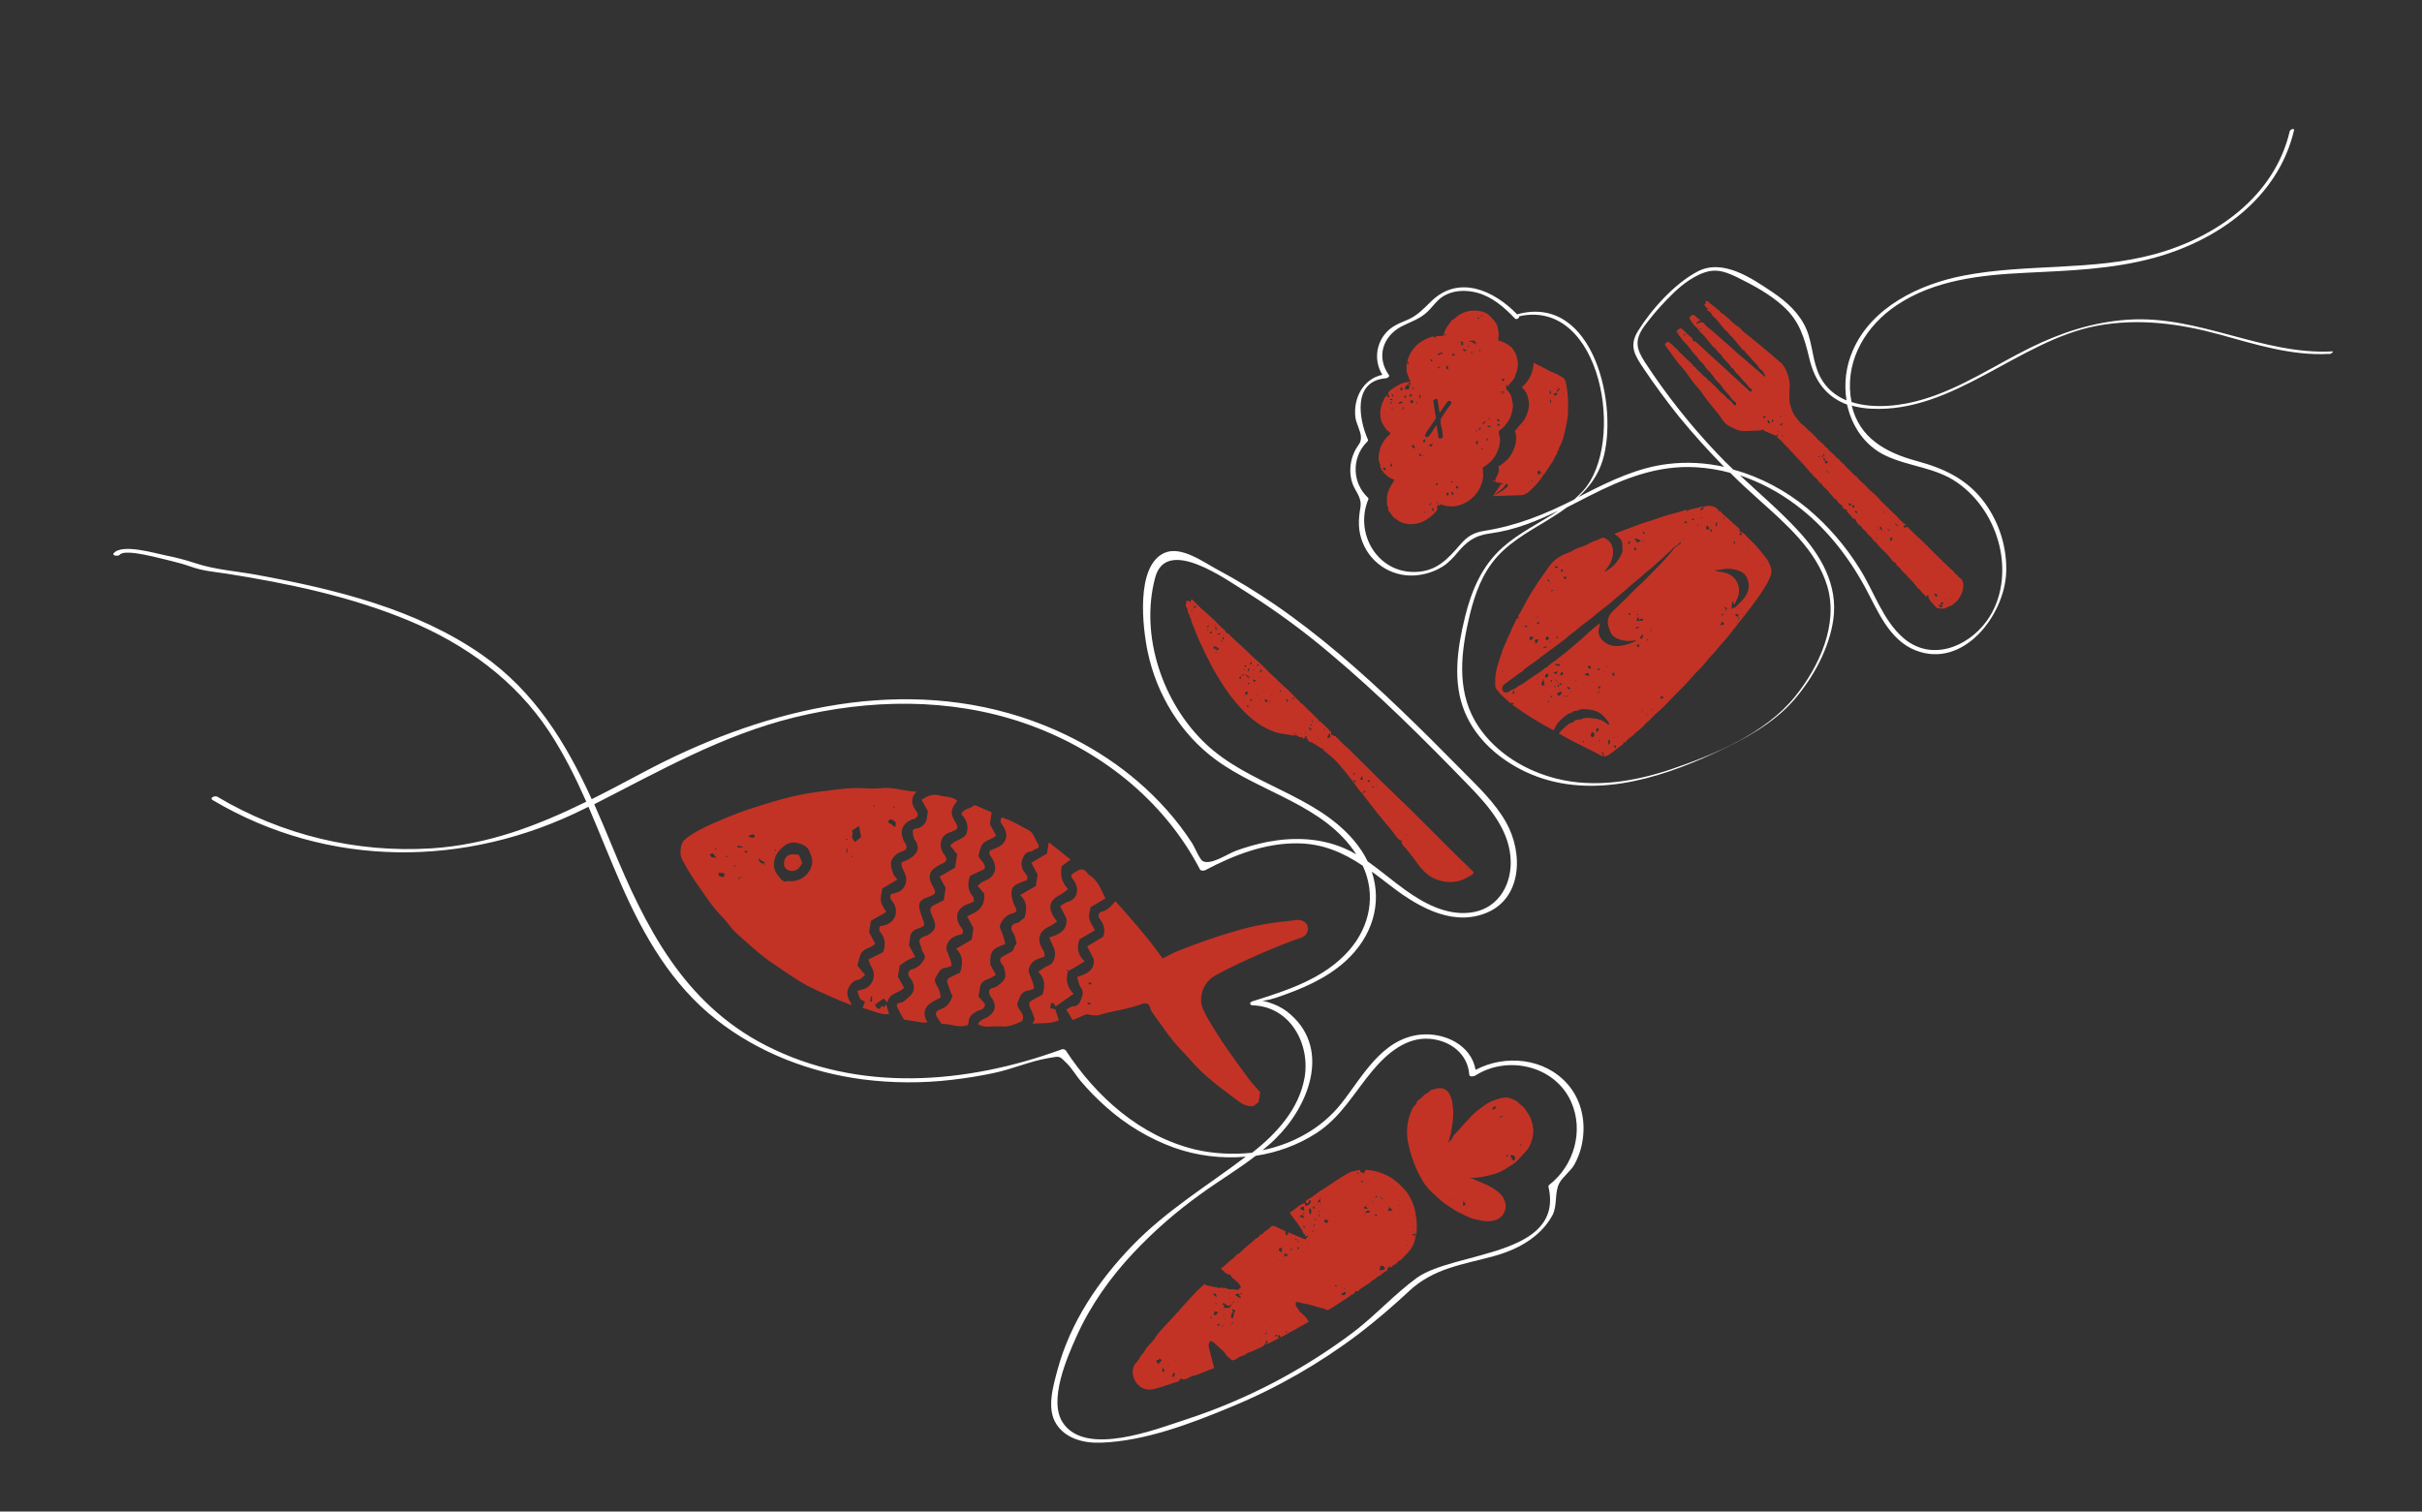 <?xml version="1.0" encoding="utf-8"?>
<!-- Generator: Adobe Illustrator 23.0.3, SVG Export Plug-In . SVG Version: 6.00 Build 0)  -->
<svg version="1.1" id="Layer_1" xmlns="http://www.w3.org/2000/svg" xmlns:xlink="http://www.w3.org/1999/xlink" x="0px" y="0px"
	 viewBox="0 0 1343.8 838.8" style="enable-background:new 0 0 1343.8 838.8;" xml:space="preserve">
<rect x="0" y="0" width="1343.8" height="838.8" fill="#333333" stroke="none"/>
<style type="text/css">
	.st0{fill:#C23326;}
	.st1{fill:#FFFFFF;}
</style>
<path class="st0" d="M714.7,388.8c0,0,0.1,0,0.2,0l-0.1-0.1L714.7,388.8L714.7,388.8z M757.7,438.8c0,0,0,0.1-0.1,0.1l0,0
	C757.7,438.9,757.7,438.8,757.7,438.8z M713.9,389.6L713.9,389.6L713.9,389.6L713.9,389.6L713.9,389.6z M662.4,337.3L662.4,337.3
	C662.4,337.3,662.4,337.4,662.4,337.3C662.4,337.4,662.4,337.3,662.4,337.3z M658.3,337c0.4,0.6,0.7,1.3,0.7,2
	c0.2,0.5,0.1,1.2,0.4,1.4c0.6,0.5,0.5,1.2,0.7,1.8c0.3,0.5,0.6,1.1,0.8,1.7c0.3,2.3,1.7,4.2,2.3,6.4c0.5,1.3,1,2.6,1.6,3.8
	c0.5,1.4,1.1,2.7,1.8,4c1,1.6,1.4,3.3,2.3,4.9c1.8,3.2,3.2,6.7,5.2,9.9c1.3,2.1,2.5,4.3,3.8,6.3c1.5,2.3,3.1,4.5,4.7,6.8
	c1.9,2.5,3.9,4.9,6,7.1c2.7,3.1,5.8,5.8,9.2,8.2c1.5,1.1,3,2,4.7,2.8c3.2,1.8,6.8,2.9,10.5,3.3c0.9,0.1,1.8,0.3,2.6,0.4
	c1.1,0.1,2.1,0.6,3.4,0.1c0,0,0-0.1-0.1-0.1c0-0.1,0.1-0.2,0.3,0l0,0l0,0l0,0c2,1.6,2.1,1.6,2.5,1.2l1.1,0.1l-0.4,0.9l1.9-0.5
	l-0.7-0.6l1.4-0.3v1.4l1,0.6c-0.2,0.3-0.5,0.6,0.1,0.8c2.2,0.8,4.2,1.9,6.1,3.3c0.3,0.2,0.6,0.4,0.9,0.6c0.3,0.1,0.7-0.1,1,0
	s-0.4,0.4,0,0.8c1.4,1.1,2.7,2.3,4.1,3.4c2.1,1.8,4,3.7,5.7,5.8c1.5,1.7,2.9,3.5,4.3,5.3c1.4,1.8,2.8,3.5,4.1,5.4s2.8,3.6,4.2,5.3
	c4,5.1,7.9,10.4,12.2,15.4c2,2.3,4,4.8,5.8,7.3c0.9,1.2,1.7,2.4,3.4,2.5c-0.4,0.7-0.3,1.6,0.2,2.2c0.9,1.2,2.1,2.2,3,3.4
	c2,2.5,3.8,5.1,5.7,7.5c1.1,1.6,2.4,3,3.8,4.4c1.5,1.4,3.2,2.6,5.1,3.5c3.4,1.5,7.1,2.2,10.7,1.9c3.3-0.3,5.7-1.3,9-3.2
	c0.8-0.5,2.1-0.8,2.2-2.3c-3.8-3.7-7.6-7.4-11.4-11.1c-4.8-4.8-9.6-9.6-14.4-14.4c-2.7-2.7-5.4-5.3-8-8c-1.7-1.6-3.3-3.2-5-4.8
	c-3.3-3.2-6.6-6.5-10-9.7c-5.4-5.1-10.6-10.6-16-15.8c-2.3-2.2-4.4-4.6-6.9-6.6c-1.2-1.1-2.4-2.2-3.4-3.4c0.1-0.9-1.1-0.1-1.1-1
	c0-1.2-1.1-0.3-1.4-0.7c-0.3-0.6-0.5-0.7-0.9-0.2c-0.1-0.5-0.9-0.6-0.6-1.3c0.3-0.8-0.2-1.3-1-1.4l0,0c0,0.1-0.1,0.3-0.2,0.4
	c-0.1-0.1-0.1-0.2-0.1-0.2c0.1-0.1,0.2-0.1,0.3-0.2c-0.2-1.1-1.2-1.4-1.7-2c-1.1-1.3-2.5-2.4-3.8-3.6l-0.6,0.8l0.1-1.3
	c-2.2-2.1-4.3-4.3-6.6-6.4c-1.1-0.9-1.8-2.3-3.2-2.8c0,0.1-0.1,0.3-0.2,0.4c-0.1-0.1-0.1-0.2-0.1-0.2c0.1-0.1,0.2-0.1,0.3-0.2
	c-0.1-0.3-0.3-0.6-0.5-0.9c-0.4-0.4-0.9-0.7-1.3-1.1c-2.3-2.3-4.5-4.8-7-6.9c-2.3-1.9-4.2-4.1-6.5-6.1c-2.7-2.3-5-5.2-7.7-7.5
	c-3.2-2.7-6.1-5.7-9.1-8.5c-2.8-2.6-5.8-5.1-8.4-8l-0.4,0.6c-0.4-1-1-1.8-1.8-2.5c-1.7-1.4-3.2-3.1-4.8-4.7c-2.1-2-4.2-3.9-6.4-5.8
	c-2.3-2-4.4-4.2-6.6-6.4l-0.9,2l-0.7-1.1l-1.6,0.4c0.1,0.4,0.3,0.8,0.2,1C657.7,335.5,657.8,336.4,658.3,337z M814.3,484.8
	c0.1,0,0.2,0,0.3,0.1l-0.1,0.2l-0.3-0.1C814.2,485,814.2,484.8,814.3,484.8z M811.1,479.2c0,0.1-0.1,0.2-0.1,0.3l-0.1-0.1
	C811,479.2,811.1,479.2,811.1,479.2z M811,479.1c0,0.1-0.1,0.2-0.2,0.3h-0.1L811,479.1z M810.4,480.1L810.4,480.1L810.4,480.1
	L810.4,480.1L810.4,480.1z M809.9,480.6c0,0.1,0.1,0.1,0.1,0.2C809.9,481.1,809.9,480.9,809.9,480.6z M810.1,480.9
	c0.1,0.1,0.1,0.2,0.2,0.3c0,0.1-0.1,0.2-0.4,0.5C809.9,481.5,810,481.2,810.1,480.9z M796.2,464.8l0.2,0.3l-0.1,0.2
	c-0.1-0.1-0.1-0.2-0.2-0.3C796.1,464.9,796.2,464.8,796.2,464.8z M780.5,465.7l0.2,0.3l-0.1,0.2c-0.1-0.1-0.1-0.2-0.2-0.3
	C780.4,465.8,780.4,465.8,780.5,465.7z M779.9,463.2c0.1,0,0.3,0.1,0.3,0.1c0,0.2,0.1,0.4,0.1,0.6c-0.2-0.1-0.4-0.1-0.4-0.1
	C779.9,463.6,779.9,463.4,779.9,463.2z M763.6,435.5L763.6,435.5c0.1,0.2,0.2,0.4,0.2,0.6c0,0.1-0.2,0.1-0.2,0.2
	c-0.1-0.2-0.2-0.4-0.2-0.5C763.3,435.7,763.4,435.6,763.6,435.5z M762.3,436.6c-0.2,0.2-0.5,0.4-0.7,0.7l-0.5-0.7c0,0,0,0-0.1,0
	c0.5-0.1,0.9-0.1,1.4-0.2C762.4,436.4,762.4,436.5,762.3,436.6z M760.8,431.5c0.1,0,0.2,0.1,0.2,0.1c0,0.1,0,0.2-0.1,0.3l-0.2-0.1
	L760.8,431.5z M760.9,436.1c0.1,0.1,0.1,0.2,0.2,0.3H761c-0.1-0.1-0.2-0.1-0.3-0.2C760.8,436.2,760.9,436.1,760.9,436.1z
	 M759.7,430.9c0.1,0,0.2,0,0.3,0.1l-0.1,0.2l-0.3-0.1C759.6,431,759.7,430.9,759.7,430.9z M758.8,428.8c0.1,0,0.2,0,0.3,0.1
	l-0.1,0.2l-0.3-0.1C758.7,428.9,758.8,428.8,758.8,428.8z M759.8,432.6l0.3,1.6l-1.5-0.8L759.8,432.6z M757.5,438.8l0.2-0.3
	c0,0.1,0,0.2,0,0.2c0.1-0.2,0.2-0.1,0.2-0.1c0,0.1-0.1,0.2-0.1,0.3h-0.1c-0.2,0.7-0.6,0.6-0.9,0.7c-0.1,0.2-0.3,0.4-0.4,0.5
	c-0.1,0-0.2-0.1-0.6-0.2c0.4-0.6,1.1-0.9,1.8-1l0,0c0-0.1,0.1-0.1,0.1-0.1H757.5z M755.7,430.5l0.5,2l-1.7,0.3L755.7,430.5z
	 M751.9,434.1c-0.4,0.3-0.8-0.4-0.9-1.4l1.3,0.9L751.9,434.1z M751.3,419.9c0,0,0.1,0.1,0.2,0.1c-0.1,0.1-0.2,0.1-0.3,0.2
	c0,0-0.1-0.1-0.2-0.1C751.1,420,751.2,419.9,751.3,419.9z M751.9,429c-0.3,0.4-0.3,1.1-1.2,0.8C751,429.3,751,428.6,751.9,429z
	 M737.2,410.2c0.1-0.1,0.2-0.1,0.3-0.2c0,0,0.1,0.1,0.2,0.1c-0.1,0.1-0.2,0.1-0.3,0.2C737.3,410.3,737.2,410.2,737.2,410.2z
	 M737.8,412.1c-0.1-0.1-0.1-0.2-0.2-0.3c0,0,0.1-0.1,0.1-0.2l0.2,0.3L737.8,412.1z M736.7,408.5c0.3-0.6,0.6-1.2,1-1.9l0.5,2.6
	l-1.8,0.4C736.5,409.2,736.6,408.8,736.7,408.5z M735.9,414.4c0.1,0,0.2,0,0.3,0.1l-0.1,0.2l-0.3-0.1
	C735.8,414.5,735.9,414.4,735.9,414.4z M734.4,404.7c0.1-0.1,0.4-0.1,0.5-0.2c0.1,0,0.1,0.1,0.2,0.1l0,0c0,0.1-0.1,0.2-0.2,0.3
	c-0.2,0.1-0.4,0.2-0.6,0.3C734.4,405.1,734.3,404.8,734.4,404.7z M731.8,409.7c0.1,0.1,0.1,0.2,0.2,0.3c0,0-0.1,0.1-0.1,0.2
	l-0.2-0.2L731.8,409.7z M727.8,411.4c-0.3-0.1-0.3-0.1-0.4-0.2c0.1-0.1,0.2-0.1,0.2-0.1C727.7,411.1,727.8,411.2,727.8,411.4
	L727.8,411.4z M728.2,411.7c-0.1,0-0.2-0.1-0.3-0.1v-0.1C728.3,411.6,728.2,411.7,728.2,411.7z M728,411.4l0.1-0.1l0.3,0.2
	C728.2,411.5,728.1,411.5,728,411.4z M731.3,408.8l-0.3-0.1c0-0.1,0.1-0.2,0.1-0.2c0.1,0,0.2,0,0.3,0.1L731.3,408.8z M730.9,400.8
	c0.1,0,0.2,0,0.3,0.1l-0.1,0.2l-0.3-0.1C730.8,400.9,730.8,400.8,730.9,400.8z M730.8,409.5c0.1,0,0.2,0,0.3,0.1l-0.1,0.2l-0.3-0.1
	C730.7,409.6,730.8,409.5,730.8,409.5z M729.4,406.5l0.2,0.2l-0.1,0.2c-0.1-0.1-0.1-0.2-0.2-0.3
	C729.3,406.6,729.3,406.6,729.4,406.5z M728.1,399.6l0.2,1.2l-0.2,0.1l-0.4-1.1L728.1,399.6z M727.8,402.6l-1.1-0.3
	C727.5,401.7,727.9,401.8,727.8,402.6z M728,404.9l-1.3,0.3l-0.4-1.8L728,404.9z M724.7,406.8c-0.1,0.1-0.2,0.1-0.3,0.2
	c0,0-0.1-0.1-0.2-0.1l0.2-0.2L724.7,406.8z M724.3,399.3c0.1,0.1,0.1,0.2,0.2,0.3c0,0-0.1,0.1-0.1,0.2c-0.1-0.1-0.1-0.2-0.2-0.3
	C724.2,399.5,724.3,399.4,724.3,399.3L724.3,399.3z M724.2,405.7l0.2,0.3l-0.1,0.2c-0.1-0.1-0.1-0.2-0.2-0.3
	C724.1,405.9,724.2,405.8,724.2,405.7z M723.7,407.3l0.2,0.1c-0.1,0.1-0.2,0.1-0.3,0.2c0,0-0.1-0.1-0.2-0.1L723.7,407.3z M720.4,407
	l0.2,0.1l-0.1,0.3c-0.1,0-0.2-0.1-0.2-0.1C720.3,407.2,720.4,407.1,720.4,407z M719.3,406.3c0.1,0.1,0.1,0.2,0.2,0.3
	c0,0-0.1,0.1-0.1,0.2l-0.2-0.3L719.3,406.3z M718,406.4l0.7,0.8C718.2,407.5,717.8,407.6,718,406.4z M717.9,390.6
	c0,0-0.1-0.1-0.2-0.1l0.3-0.2l0.2,0.1C718.1,390.5,718,390.5,717.9,390.6z M717.5,387.1c0.2,0.1,0.4,0.2,0.5,0.4
	c0,0.1-0.2,0.3-0.4,0.7l0,0c-0.2-0.3-0.4-0.5-0.5-0.7C717.1,387.4,717.4,387.1,717.5,387.1z M716.4,389.6l0.2,0.1l-0.1,0.3
	c-0.1,0-0.2-0.1-0.2-0.1C716.3,389.8,716.4,389.7,716.4,389.6z M714.6,394.1c-0.1-0.1-0.1-0.2-0.2-0.3c0,0,0.1-0.1,0.1-0.2l0,0
	c0.1,0.1,0.1,0.2,0.2,0.3C714.7,393.9,714.6,394,714.6,394.1z M714.6,388.6c0.1,0,0.1,0.1,0.1,0.1l0.1-0.1l0.3,0.2
	c-0.1,0-0.1,0-0.2,0c0.1,0.1,0.1,0.2,0.1,0.1c-0.1,0-0.2-0.1-0.2-0.1c-0.2,0.1-0.4,0.2-0.4,0.4c-0.1,0.1-0.2,0.3-0.4,0.4l0,0v0.2
	v-0.2c0,0.2-0.1,0.3-0.2,0.4c-0.1-0.1-0.1-0.2-0.1-0.2c0.1-0.1,0.2-0.1,0.3-0.2l-0.4-2.1L714.6,388.6z M710.8,382.8l-0.4,1.3
	C709.5,383.4,710.3,383.1,710.8,382.8z M706.5,384c0.1,0,0.2,0,0.3,0.1l-0.1,0.2l-0.3-0.1C706.5,384.1,706.5,384,706.5,384z
	 M705.7,385.4l0.2,0.9h-0.2l-0.2-0.9H705.7z M704.4,388.9l0.4,0.1l-0.1,0.6c-0.1-0.1-0.3-0.2-0.4-0.3
	C704.3,389.2,704.3,389,704.4,388.9z M703.1,388.4l0.2,1.2c-0.3-0.1-0.6-0.3-0.7-0.2c-0.2,0.1-0.3,0.8-0.6,0
	c-0.1-0.4-0.2-0.9-0.3-1.3L703.1,388.4z M701.3,386.8c0.1,0.1,0.1,0.2,0.2,0.3c0,0-0.1,0.1-0.1,0.2l-0.2-0.3L701.3,386.8z
	 M689.3,379.2c-0.1-0.1-0.1-0.2-0.2-0.3c0,0,0.1-0.1,0.1-0.2l0,0c0.1,0.1,0.1,0.2,0.2,0.3C689.4,379,689.3,379.1,689.3,379.2z
	 M690.2,386.7l-0.2-0.9h0.2l0.2,0.9H690.2z M690.9,393.9c-0.1-0.1-0.1-0.2-0.2-0.3c0,0,0.1-0.1,0.1-0.2l0,0c0.1,0.1,0.1,0.2,0.2,0.3
	C691,393.7,690.9,393.8,690.9,393.9z M691.2,383.7l1.1,0.4l-0.4,1.5l-1.1-0.5L691.2,383.7z M691.1,377.6l0.1-0.2
	c0.1,0.1,0.1,0.2,0.2,0.3c0,0-0.1,0.1-0.1,0.2L691.1,377.6z M692.6,392.1c-0.3,0-0.7,0.4-0.9-0.1c-0.1-0.2,0.1-0.4,0.1-0.6
	c0.3,0.1,0.7,0.2,1,0.3c0.1,0,0.1,0.2,0.2,0.3C692.8,392,692.7,392.1,692.6,392.1z M693,386.5c0,0-0.1-0.1-0.2-0.1l0.2-0.2l0.2,0.1
	C693.2,386.4,693.1,386.5,693,386.5z M692.5,379.9l-0.3-0.8l1.2-0.2C693.2,379.3,692.9,379.6,692.5,379.9z M693.5,378.6l0.2-0.3
	C693.7,378.4,693.6,378.5,693.5,378.6L693.5,378.6z M696.2,379.6l-0.2-0.1l0.1-0.3c0.1,0,0.2,0.1,0.2,0.1
	C696.3,379.4,696.2,379.5,696.2,379.6z M696.8,385.7l0.1-0.4l0.6,0.1c-0.1,0.1-0.2,0.3-0.3,0.4C697.1,385.8,696.9,385.7,696.8,385.7
	z M696.6,382.9c0.1-0.1,0.2-0.1,0.3-0.2c0,0,0.1,0.1,0.2,0.1l-0.2,0.2L696.6,382.9z M697.6,393.4l-0.2-0.1l0.1-0.3
	c0.1,0,0.2,0.1,0.2,0.1C697.7,393.2,697.7,393.3,697.6,393.4z M697.8,382.9c-0.1-0.1-0.1-0.2-0.2-0.3c0,0,0.1-0.1,0.1-0.2l0,0
	c0.1,0.1,0.1,0.2,0.2,0.3C697.9,382.8,697.8,382.9,697.8,382.9z M699.5,378.4c0,0-0.1-0.1-0.2-0.1c0.1-0.1,0.2-0.1,0.3-0.2
	c0,0,0.1,0.1,0.2,0.1C699.7,378.3,699.6,378.3,699.5,378.4z M699.5,371.6l1,0.6c-0.5,0.3-1,0.8-1.2,0.7
	C698.6,372.5,699.4,372.1,699.5,371.6z M698.8,388.6l-0.2-0.9h0.2l0.2,0.9H698.8z M698.9,376.1c0,0.1-0.2,0.1-0.2,0.2
	c-0.1-0.2-0.2-0.4-0.2-0.5s0.2-0.1,0.3-0.3l0,0C698.8,375.7,698.8,375.9,698.9,376.1z M698.8,368.3c-0.6,1.2-0.6,1.2-2,1.3
	L698.8,368.3z M695.9,378.6l-0.9-1.4c0.9-0.1,0.9-0.1,1.8,0.6L695.9,378.6z M695.4,374.2c0-0.1,0-0.2,0.1-0.3l0.2,0.1l-0.1,0.3
	C695.5,374.2,695.4,374.2,695.4,374.2z M695.1,371.7c0.2,0,0.4-0.1,0.6-0.1l0,0c-0.1,0.2-0.1,0.4-0.1,0.4c-0.2,0-0.4,0-0.6,0
	C695,371.9,695,371.7,695.1,371.7z M693.8,388.6c-0.1-0.2-0.1-0.4-0.1-0.6c0-0.1,0.2-0.2,0.3-0.2c0.2,0.1,0.4,0.2,0.5,0.4
	c0.1,0.2,0.1,0.4,0.2,1.1C694.4,389.1,694.1,388.8,693.8,388.6z M693.8,378.5C693.8,378.4,693.9,378.4,693.8,378.5
	C693.9,378.4,693.9,378.4,693.8,378.5z M694,378.8L694,378.8L694,378.8L694,378.8z M694,367.5c0-0.1,0.1-0.1,0.2-0.3
	c0.2,0.3,0.2,0.3,0.2,0.4c0,0.4,0.5,0.8-0.2,1.1c-0.1,0-0.3,0-0.4-0.1C693.4,368.1,693.8,367.8,694,367.5z M693.5,376L693.5,376
	c-0.6,0.3-1.3,0-1.6-0.6c-0.3-0.4-0.7-0.7-1.1-1C691.5,374.4,691.5,374.4,693.5,376L693.5,376z M693.2,370.7L693.2,370.7
	c0.3,0.9-0.5,1.3-0.9,2.3C692.1,372.1,692.4,371.2,693.2,370.7z M691.8,369.2l-0.8,1l-0.7-0.8L691.8,369.2z M690.5,371.2
	L690.5,371.2c0.1,0.2,0.2,0.4,0.2,0.6c0,0.1-0.2,0.1-0.2,0.2c-0.1-0.2-0.2-0.4-0.2-0.5C690.2,371.4,690.4,371.3,690.5,371.2z
	 M689.7,374l0.7,0.7L689,375L689.7,374z M688.3,374.4c0.1,0.1,0.1,0.2,0.2,0.3c0,0-0.1,0.1-0.1,0.2c-0.1-0.1-0.1-0.2-0.2-0.3
	C688.2,374.5,688.3,374.4,688.3,374.4L688.3,374.4z M688.1,375.4l0.7,0.5l-0.5,0.8l-0.9-0.5L688.1,375.4z M687.5,385.9l0.2,0.1
	l-0.1,0.3c-0.1,0-0.2-0.1-0.2-0.1C687.4,386.1,687.4,386,687.5,385.9z M687.1,379.6l0.2,0.1l-0.1,0.3c-0.1,0-0.2-0.1-0.2-0.1
	C687,379.8,687.1,379.7,687.1,379.6z M670.1,349.8c-0.1-0.1-0.2-0.2-0.2-0.3c0-0.2,0.1-0.3,0.2-0.4l0.4,0.5L670.1,349.8z
	 M674.2,362.1v-0.2l0.9-0.2v0.2L674.2,362.1z M678.7,353.3c0.3,0.8,0.7,1.5-0.2,1.7C678.3,354.4,678.4,353.8,678.7,353.3z
	 M678.1,355.3c0.1,0.5,0,0.9-0.2,1.3C677.4,355.9,677.7,355.5,678.1,355.3z M676.9,351.3l0.3,0.6l-1.8,0.4
	C675.5,351.2,676.6,351.9,676.9,351.3z M675.2,349c0,0.1-0.4,0.3-0.6,0.5c-0.3-0.7-0.5-1.3-0.2-2c0.3,0.2,0.3,0.4,0.3,0.6
	C674.7,348.5,675.1,348.7,675.2,349z M674.6,346c-0.1,0.4-0.2,0.6-0.2,0.8C673.9,346.7,674.2,346.4,674.6,346z M673.9,358.7
	c0.7,0.2,1.4,0.5,2.1,0.9c0.2,0.1,0.1,0.5,0.2,0.9l-1.7,0.4l0.5-1.4l-1.3,0.9l-0.5-1.3C673.4,358.8,673.7,358.6,673.9,358.7z
	 M672.7,361.4l-0.2,0.2l-0.2-0.1c0.1-0.1,0.2-0.1,0.3-0.2L672.7,361.4z M672.1,350.3l0.4,0.3l-0.5,1.2l-0.9-0.6L672.1,350.3z
	 M670.8,347.2L670.8,347.2c-0.3,0.4-0.3,1.1-1.2,0.8C669.9,347.6,669.9,346.9,670.8,347.2z M663.1,336.3c0.2,0,0.4,0.4,0.7,0.7
	l-1.4,0.3l0,0c0,0,0,0,0,0.1l0,0v0.2c0-0.1,0-0.1,0-0.2c0,0.2-0.1,0.3-0.2,0.4c-0.1-0.1-0.1-0.2-0.1-0.2c0.1-0.1,0.2-0.1,0.3-0.2
	C662.1,336.3,662.7,336.3,663.1,336.3z M661.9,336.1c-0.1-0.1-0.1-0.2-0.2-0.3c0,0,0.1-0.1,0.1-0.2l0.2,0.2L661.9,336.1z
	 M661.7,334.8c0,0,0.1,0.1,0.2,0.1l-0.2,0.2l-0.2-0.1C661.5,335,661.6,334.9,661.7,334.8z M661,338.6l0.4,0.1l-0.1,0.6
	c-0.1-0.1-0.3-0.2-0.4-0.3C660.9,338.9,661,338.8,661,338.6z M721.8,390.3L721.8,390.3C721.8,390.4,721.8,390.4,721.8,390.3
	C721.8,390.4,721.8,390.4,721.8,390.3z M737.6,405.7L737.6,405.7C737.6,405.8,737.7,405.8,737.6,405.7
	C737.6,405.8,737.6,405.8,737.6,405.7z M713.9,389.6L713.9,389.6L713.9,389.6L713.9,389.6z M719.1,408.1c0.1,0.2,0.2,0.3,0.3,0.5
	c0-0.3,0-0.5,0-0.5l0,0C719.2,408,719.1,408,719.1,408.1z M771.5,703.1L771.5,703.1C771.5,703,771.4,703,771.5,703.1
	C771.4,703.1,771.5,703.1,771.5,703.1z M782.3,664.4c-1.1-2.1-2.5-3.9-4.2-5.5c-2.2-2.5-4.8-4.5-7.6-6.1c-3-1.6-6.2-2.7-9.6-3.3
	c-1.1-0.2-2.3-0.2-3.1-0.3l-1.4,2.2c-0.3-1.3-2.2-0.2-1.8-2.3c-2.4,0.7-4.8,0.9-6.7,2c-2.7,1.5-5.2,3.1-7.7,4.8
	c-2,1.4-4.1,2.7-6.2,4.1c-1.1,0.6-2.2,1.3-3.2,2.1c-1.7,1.4-3.6,2.7-5.5,3.7c-1,0.6-0.7,1.1-0.7,1.8c1,0.1,1.8,0,1.6-1.3
	c0.3-0.1,0.6-0.2,0.9-0.3c0.2,0.2,0.2,0.4,0.2,0.7c-0.1,0.5-0.4,1-0.7,1.5c-0.7,0.5-1.4,0.9-2.1,1.2l-0.7-1.8
	c-3.3,1-5.4,3.8-8.2,5.3c0.4,0.8,0.9,1.6,1.5,2.3c1.8,2.2,3.5,4.6,5,7c0.5,0.9,0.9,1.7,1.3,2.7c1.8-0.2,0.1,0.8,0.5,1.2l2.2-0.4
	l-1.9,2.1l-9.8-4.1c0.2,0.5,0.5,0.8,0.5,1.1s-1-0.1-0.8,0.7c0,0.1-0.2,0.2-0.3,0.3c-0.2-0.4-0.4-0.8-0.6-1.2c0-0.5,0-1,0-1.4
	c-1.8-0.8-3.4-1.5-5-2.3c-1.6-0.9-2.5-0.9-3.7,0.5c-1.2,1.3-3,1.8-3.9,3.3c-1.8,0-2.1,2.5-3.9,2.6c-1.1,1.2-2.3,2.3-3.6,3.2
	c-1.9,1.5-3.5,3.2-5.3,4.8c-0.1,0.1-0.3,0.4-0.4,0.4c-1.7,0.2-2.1,2-3.3,2.7c-1.3,0.8-2.4,1.8-3.5,2.9c-1,1-2.1,1.9-3.3,2.7
	c1.7,1.3,2.8,3.2,5.1,3.3c0.1,0,0.3,0.1,0.3,0.2c0.7,1.8,2.5,2.7,3.8,3.9c1,0.9,1.7,2,2,3.2c-0.6,0.3-1.2,0.7-1.7,1.2
	c0,0.1,0,0.2-0.1,0.1c0,0.3-0.2,0.3-0.2,0.3c0-0.1-0.1-0.2-0.1-0.4c-1.3-0.3-2.6-0.4-3.9-0.3c-1.4,0.1-2.6-1.3-4.1-0.7
	c-0.7-0.7-1.5,0.2-2.3-0.1c-2.6-0.8-5.5-0.7-7.9-2.1c-1.6,1.5-3.1,2.8-4.5,4.2c-4,4.3-8,8.7-11.9,13.1c-3.9,4.5-8.4,8.4-11.6,13.5
	c-1.2,1.8-3,3.1-4.3,4.9c-0.6,0.8-0.9,1.8-1.6,2.6c-0.8,0.7-1.4,1.6-1.9,2.5c-0.4,0.8-0.9,1.5-1.5,2.2c-2.2,2.1-3,5.3-2.1,8.2
	c1.5,5.4,6.1,8.2,11.2,7.1c3.8-0.9,7.5-2.3,11.3-3.5c0.9-0.3,1.8-0.5,2.6-0.8c0.2-0.1,0.5-0.2,0.5-0.4c-0.1-0.2,0-0.5,0.1-0.7
	c0.3-0.4,0.8-0.5,1.2-0.3c1.3,0.7,2.3,0,3.4-0.4c0.7-0.4,1.4-0.8,2.2-1.1c4.4-1,8.2-3.2,12.4-4.5c-0.8-3.1-1.7-5.9-2.3-8.8
	c-0.4-1.9-1.5-3.9-0.1-6.1c0.5,0.1,1.2-0.1,1.5,0.2c2.2,1.9,4.4,3.9,6.6,5.9c0.7,2.2,2.9,3,4.1,4.6c1.1-0.4,2.3-0.5,2.9-1.1
	c1.4-1.4,3.4-1.3,4.9-2.5c1.4-1.1,3.4-1.3,5-2.2c2-1.1,4.5-1.5,5.7-3.5l0,0c0.7,0.2,1.4,0,2-0.3c1.8-1,3.8-1.8,5.6-2.8
	c0.1,0,0.1-0.3,0.1-0.5h-1.1l1.2-1.4l0.8,1.5c5.3-2.9,10.4-5.8,15.6-8.7c-0.7-1.1-1.4-2.1-2.3-3.1c-0.9-0.9-1.8-1.8-2.8-2.6
	c-0.1-0.1-0.2-0.1-0.2-0.2c-0.7-1.6-2.7-2.8-1.8-5.1c0.5,0,1.1,0.1,1.6,0.2c1,0.3,2.1,0.6,3.2,0.8c3.9,0.5,7.6,2.2,11.4,2.9
	c1,1.2,1.9,0.4,2.9-0.1c0.5-0.3,0.9-0.6,1.4-0.9c2.8-1.8,5.6-3.6,8.3-5.4c0.9-0.6,1.8-1.6,2.8-1.8c1.1-0.2,0.8-2.4,2.5-1.5
	c0.1,0,0.3-0.2,0.4-0.3c2.2-2.5,5.7-3.3,7.8-5.9c1.6-0.4,2.5-2,3.9-2.5c1.5-0.6,2.3-2.2,3.9-2.6c0.3-0.2,0.6-0.5,0.6-0.9
	c-0.3-1.3,1-0.9,1.3-1.4c-0.1-0.2-0.1-0.4,0-0.5c0.1,0.1,0.3,0.1,0.3,0.2c0,0.1-0.1,0.3-0.1,0.4c0.3,0.1,0.6,0.2,0.7,0.1
	c0.5-0.5,0.9-1.4,1.4-1.4c1.6-0.2,1.9-2,3.1-2.4c1.6-0.5,2.1-2,3.2-2.9c0.6-0.6,1.2-1.3,1.8-1.9c2.4-2.7,3.8-6.1,4-9.7
	c-0.5,0.7-1.1,0.9-2.2,0.4c0.6-0.2,1.1-0.6,1.6-0.9l0,0c-0.1-0.2-0.1-0.4-0.1-0.5c0.1,0.1,0.3,0.1,0.3,0.2c0,0.2-0.1,0.3-0.2,0.5
	l-0.1-0.1l0.5,0.5c0.2-0.2,0.6-0.4,0.6-0.7c0.4-3.4,0.2-6.9-0.4-10.3C785.1,670.6,783.9,667.4,782.3,664.4z M723.5,669.7l0.2,2.1
	l-2.1-0.6C721.4,669.9,721.5,669.9,723.5,669.7z M723.8,673.7c-0.2,0-0.4,0-0.6-0.1c-0.1-0.1-0.2-0.3-0.2-0.5l0.5-0.2L723.8,673.7z
	 M720.8,675l2-0.9l0.8,1.9L720.8,675z M724,681.4l-1.2-1.1l0.2-0.2l1.3,0.9L724,681.4z M687.7,711c-0.4,0.1-0.5,0.1-0.6,0.1
	c0.1-0.1,0.1-0.3,0.2-0.3C687.5,710.8,687.6,710.8,687.7,711L687.7,711z M687.9,710.7h0.4c-0.2,0.1-0.3,0.1-0.4,0.2V710.7z
	 M688.4,711c-0.1,0-0.3,0.1-0.4,0.1V711C688.4,710.9,688.4,711,688.4,711z M636.6,756.7L636.6,756.7c-0.1,0-0.3-0.1-0.4-0.1
	c0,0,0-0.2,0-0.3c0.1,0,0.3,0.1,0.4,0.1C636.6,756.4,636.6,756.6,636.6,756.7z M641.6,752.2c0,0,0.2,0,0.3,0l-0.1,0.4h-0.3
	C641.5,752.5,641.5,752.4,641.6,752.2z M641.5,755c0.3-0.7,1.9,0.5,1.6-1.3l1.5,1.1l-2.1,2.3L641.5,755z M644.3,767.9
	c0,0,0-0.2,0-0.3l0.4,0.1v0.3C644.5,768,644.4,767.9,644.3,767.9z M646,761.2l-1,0.1l-0.2-2.1C645.8,759.4,646.1,760.2,646,761.2z
	 M651.5,763.5c0.1,1.1-0.9,0.1-1.3,0.6l0.8-2.3C652.7,762.1,651.5,762.9,651.5,763.5z M652.3,755.1c0,0-0.2,0-0.3,0l0.1-0.4h0.3
	C652.4,754.8,652.3,754.9,652.3,755.1z M655.2,761.2c0,0.1-0.1,0.3-0.1,0.4c0,0-0.2,0-0.3,0c0-0.1,0.1-0.3,0.1-0.4
	C655,761.2,655.1,761.2,655.2,761.2L655.2,761.2z M661.1,762.6c0-0.1,0-0.2,0-0.3c0.1-0.1,0.3-0.1,0.4-0.2v0.3L661.1,762.6z
	 M671.8,731.5c-0.2-0.2-0.3-0.4-0.4-0.7c0.1,0,0.4-0.2,0.4-0.1c0.2,0.2,0.4,0.4,0.6,0.6C672.1,731.4,671.8,731.6,671.8,731.5z
	 M672.8,718.1L672.8,718.1c1.8-0.5,1.8-0.5,2.3,1.8L672.8,718.1z M675.3,723.7l-0.2,0.2l-0.9-0.8l0.2-0.2L675.3,723.7z M673.3,729.8
	l0.7-2.1l1.9,0.5C675.3,729,674.8,730,673.3,729.8z M676.5,735.6c-0.3,0.1-0.6,0.2-0.9,0.1c-0.1,0-0.2-0.6-0.1-0.7
	c0.2-0.2,0.5-0.3,1-0.5C676.5,735.1,676.6,735.5,676.5,735.6z M684.4,722.1l0.4,0.8c-0.2,0-0.4,0-0.6-0.1c-0.1-0.1-0.2-0.3-0.2-0.5
	L684.4,722.1z M682.1,719.8c0.1,0,0.3,0.1,0.4,0.1c0,0,0,0.2,0,0.3l0,0c-0.1,0-0.3-0.1-0.4-0.1C682.1,720,682.1,719.8,682.1,719.8z
	 M682,717.8c0,0,0,0.2,0,0.3l-0.4-0.1v-0.3C681.7,717.7,681.9,717.8,682,717.8z M678,718.3h0.3c0,0.1-0.1,0.3-0.1,0.4
	c0,0-0.2,0-0.3,0L678,718.3z M677,727.8c-0.1,0.1-0.3,0.1-0.4,0.2v-0.3l0.4-0.1C677,727.6,677.1,727.8,677,727.8z M677.3,726.7H677
	c0-0.1,0.1-0.3,0.1-0.4c0,0,0.2,0,0.3,0L677.3,726.7z M678,736.4l-0.2-0.2l0.8-0.9l0.2,0.2L678,736.4z M678.7,730.4c0,0-0.2,0-0.3,0
	c0-0.1,0.1-0.3,0.1-0.4c0,0,0.2,0,0.3,0l0,0C678.8,730.1,678.8,730.2,678.7,730.4z M678.7,726.2L678.7,726.2
	C679,726.7,678.8,726.4,678.7,726.2z M679.2,729.1c0.1,0,0.3,0.1,0.4,0.1c0,0,0,0.2,0,0.3l-0.4-0.1V729.1z M679.2,726.4
	c0.1,0,0.2,0.1,0.2,0.1c0.1,0,0,0.3,0,0.9C679.3,727,679.3,726.7,679.2,726.4z M679.8,732l-0.4-0.1v-0.3c0.1,0,0.3,0.1,0.4,0.1
	C679.8,731.8,679.8,731.9,679.8,732z M679.1,725.8c-0.1-0.8,0.1-1.2,0.3-1.5l-1.4-0.5c0.2-0.2,0.3-0.4,0.3-0.5
	c0.6-0.1,1.2,0,1.6,0.4c1.7,1.4,1.7,1.3,4.1-0.2l-2.1,2.3H679.1z M682.1,728.5c0.1,0,0.3,0.1,0.4,0.1c0,0,0,0.2,0,0.3l0,0
	c-0.1,0-0.3-0.1-0.4-0.1C682.1,728.8,682.1,728.6,682.1,728.5z M682.4,734.7c0.1-0.1,0.1-0.3,0.2-0.3c0.2,0,0.3,0.1,0.5,0.2l0,0
	C682.8,734.7,682.6,734.7,682.4,734.7z M683.1,734.5L683.1,734.5C683.1,734.5,683,734.5,683.1,734.5c0.3-0.3,0.8-0.7,1.2-1.2
	C684,734.4,684,734.4,683.1,734.5z M683.3,731.8h0.2v0.4C683.4,732.1,683.3,732,683.3,731.8z M685,728.1c-0.6,0.8-0.5,2.1-0.8,3.2
	c-0.3,0-0.7,0.1-1.1,0.1c-0.3-1.2,0.1-2.6,1.1-3.4l-0.6-1.2l0.8-0.4C684.2,727.1,686,727,685,728.1z M686.4,722.3c0,0,0-0.2,0-0.3
	l0.4,0.1v0.3C686.7,722.4,686.6,722.4,686.4,722.3z M688.4,720.6l-3-1.8c0.2-0.2,0.5-0.8,0.9-0.9c0.4-0.1,1,0.3,1.6,0.4
	c0.4,0.3-1.2,0.8,0,1.1C689.1,719.8,687.9,720,688.4,720.6z M688.2,717.9l0.2-0.5c0.2,0.1,0.4,0.1,0.5,0.2c0.1,0.2,0.1,0.4,0.1,0.6
	L688.2,717.9z M690.2,733.6h-0.3c0-0.1,0.1-0.3,0.1-0.4c0,0,0.2,0,0.3,0L690.2,733.6z M696.9,737.7c-0.4,0.1-0.5,0.1-0.6,0.1
	c0.1-0.1,0.1-0.3,0.2-0.3C696.7,737.5,696.8,737.6,696.9,737.7L696.9,737.7z M697.2,737.5h0.4c-0.2,0.1-0.3,0.1-0.4,0.2V737.5z
	 M697.6,737.7c-0.1,0-0.3,0.1-0.4,0.1v-0.1C697.6,737.6,697.6,737.7,697.6,737.7z M698.7,745.3c0,0-0.2,0-0.3,0
	c0-0.1,0.1-0.3,0.1-0.4c0,0,0.2,0,0.3,0C698.8,745,698.7,745.2,698.7,745.3z M702.2,738.2c0.1-0.1,0.3-0.1,0.4-0.2v0.3l-0.4,0.1
	C702.2,738.4,702.2,738.2,702.2,738.2z M701.8,740.5l1.2-1.3l0.2,0.2l-1.2,1.3L701.8,740.5z M702.8,745.4c-0.2,0.2-0.3,0.4-0.5,0.6
	c-0.1-0.5-0.2-0.7-0.1-0.9c0.1-0.4,0.3-0.8,0.5-1.2l0.7,0.3C703.1,744.6,703,745,702.8,745.4z M705.8,736.6h-0.3
	c0-0.1,0.1-0.3,0.1-0.4c0,0,0.2,0,0.3,0L705.8,736.6z M708.1,694.7l0.4,0.1v0.3c-0.1,0-0.3-0.1-0.4-0.1
	C708.1,694.9,708.1,694.7,708.1,694.7z M707.4,741.7c0-1.4,1-0.9,1.7-0.6L707.4,741.7z M709.6,699.2L709.6,699.2
	c-0.1,0-0.3-0.1-0.4-0.1c0,0,0-0.2,0-0.3c0.1,0,0.3,0.1,0.4,0.1C709.6,698.9,709.6,699.1,709.6,699.2z M711,695.1l-1.7-1.5
	c0.3-0.9,0.9-1.3,2.1-1L711,695.1z M711.9,699.1c0,0-0.2,0-0.3,0c0-0.1,0.1-0.3,0.1-0.4c0,0,0.2,0,0.3,0
	C712,698.8,712,698.9,711.9,699.1z M712.4,697.8c-0.1,0-0.3-0.1-0.4-0.1c0,0,0-0.2,0-0.3c0.1,0,0.3,0.1,0.4,0.1
	C712.5,697.6,712.4,697.7,712.4,697.8z M713.6,739.6c-0.1,0.1-0.3-0.1-0.4-0.1c0.1-0.2,0.2-0.5,0.4-0.7c0-0.1,0.3,0,0.5,0.1l0,0
	C714,739.1,713.8,739.3,713.6,739.6z M713.6,697.3c-0.2-0.1-0.4-0.1-0.5-0.2c-0.3-0.3-1-0.5-0.6-1.1s0.7-0.4,1.2,0
	c0.2,0.1,0.5,0,1.1,0L713.6,697.3z M716.9,693.7c-0.2,0.1-0.5,0.2-0.5,0.1c-0.2-0.2-0.3-0.4-0.4-0.7c0.1,0,0.4-0.2,0.4-0.1
	C716.6,693.2,716.8,693.4,716.9,693.7L716.9,693.7z M719.4,688.4L719.4,688.4c-0.2-0.1-0.5-0.3-0.7-0.5c-0.1-0.1,0.1-0.3,0.1-0.4
	c0.2,0.1,0.5,0.2,0.7,0.4C719.5,687.9,719.4,688.1,719.4,688.4z M720.5,691.8l0.1,1.6C719.6,692.9,719.3,692.6,720.5,691.8z
	 M720.7,689.6l-0.9-0.8l0.2-0.2l0.9,0.8L720.7,689.6z M723.5,695.2c0,0-0.2,0-0.3,0l0.1-0.4h0.3C723.6,694.9,723.5,695,723.5,695.2z
	 M725.7,689.2c0,0-0.2,0-0.3,0c0-0.1,0.1-0.3,0.1-0.4c0,0,0.2,0,0.3,0C725.8,688.9,725.7,689.1,725.7,689.2z M728.5,669.5
	c0.2,0,0.6-0.1,0.7,0.1c0.1,0.4,0.2,0.7,0.2,1.1c-0.5-0.1-0.9-0.1-1-0.2C728.5,670.1,728.5,669.8,728.5,669.5z M728.4,681.1
	c0.2,0.4,0.1,0.5,0.1,0.4C728.4,681.4,728.4,681.3,728.4,681.1L728.4,681.1z M727.2,679.5l-0.1-0.4c0.1,0,0.2,0,0.3,0
	c0.1,0.1,0.1,0.3,0.2,0.4H727.2z M727.1,674L727.1,674c-0.8-0.8-1.1-1.9-0.8-3c0-0.2,0.4-0.3,0.8-0.5
	C727.7,671.7,727.7,673,727.1,674z M728.2,683.8l-0.2-0.2l0.8-0.9l0.2,0.2L728.2,683.8z M728.7,681.1L728.7,681.1l0.1,0.4
	C728.7,681.4,728.7,681.2,728.7,681.1z M728.7,680.9c0-0.6,0.2-1.2,0.6-1.6l0.3,0.2L728.7,680.9z M729.4,677l0.2-0.5
	c0.2,0.1,0.4,0.1,0.5,0.2c0.1,0.2,0.1,0.4,0.1,0.6L729.4,677z M732.3,663.8h0.3c0,0.1-0.1,0.3-0.1,0.4c0,0-0.2,0-0.3,0L732.3,663.8z
	 M732,673.6l0.1,1.8C731.6,674.9,731.6,674.1,732,673.6z M731.8,672.7l-0.2-0.2l0.8-0.9l0.2,0.2L731.8,672.7z M732.5,666.9
	c-0.3,0.3-0.9,0.2-1.8,0.4l2-2.2C732.6,666,732.7,666.6,732.5,666.9z M732.8,668L732.8,668L732.8,668L732.8,668z M732.9,668.8
	c0-0.1-0.1-0.3-0.1-0.4h0.1C733,668.8,732.9,668.8,732.9,668.8z M732.9,668.1c-0.1-0.3-0.1-0.5-0.1-0.6c0.1,0.1,0.3,0.1,0.3,0.2
	C733.1,667.9,733.1,668,732.9,668.1L732.9,668.1z M733.2,668.8c-0.1-0.2-0.1-0.3-0.2-0.4h0.2V668.8z M735.3,671.2
	c0.1,0.1,0.1,0.3,0.2,0.4h-0.3l-0.1-0.4C735.1,671.2,735.2,671.1,735.3,671.2z M736.3,678.7l-1.7-0.5l0.4-1.5l2.2,0.6L736.3,678.7z
	 M746.7,715L746.7,715c-0.2,0.1-0.3,0.1-0.4,0.2V715H746.7z M746.7,715.3c-0.1,0-0.3,0.1-0.4,0.1v-0.1
	C746.7,715.2,746.8,715.3,746.7,715.3z M745.7,715c0.2,0,0.3,0.1,0.5,0.2l-0.1,0.1c-0.3,0.1-0.5,0.1-0.6,0.1
	C745.6,715.3,745.6,715,745.7,715z M741.2,675.1h0.3c0,0.1-0.1,0.3-0.1,0.4c0,0-0.2,0-0.3,0L741.2,675.1z M740.5,713.5L740.5,713.5
	c0.4-0.7,0.8-0.5,1.4,0.6L740.5,713.5z M746.4,718.3c-0.6,0.7-1.4,0.8-2.4-0.3l2.7-1.2C746.6,717.5,746.7,718.1,746.4,718.3z
	 M753.1,651.3c-0.1-0.1-0.2-0.3-0.2-0.5l0.5-0.2l0.4,0.8C753.5,651.3,753.3,651.3,753.1,651.3z M758.7,668.5c0,0,0,0.2,0,0.3
	l-0.4-0.1v-0.3C758.5,668.4,758.6,668.5,758.7,668.5z M754.8,671.3c-0.4,0.1-0.5,0.1-0.6,0.1c0.1-0.1,0.1-0.3,0.2-0.3
	C754.6,671.1,754.7,671.2,754.8,671.3L754.8,671.3z M755.1,671.1h0.4c-0.2,0.1-0.3,0.1-0.4,0.2V671.1z M755.5,671.4
	c-0.1,0-0.3,0.1-0.4,0.1v-0.1C755.5,671.3,755.5,671.4,755.5,671.4z M756.3,656.4l-1.3-0.9l0.3-0.4l1.2,1.1L756.3,656.4z
	 M757.5,669.3c0.3,0.3,0.6,0.5,0.9,0.8c0.1,0.1,0.3,0.3,0.4,0.4c-0.2,0.1-0.5,0.4-0.7,0.4c-0.5-0.1-1.1-0.3-1.6-0.6L757.5,669.3z
	 M757.2,674.7c0,0-0.2,0-0.3,0l0.1-0.4h0.3C757.3,674.4,757.3,674.6,757.2,674.7z M757.1,673.2c0.9-0.7,1.3-1.3,1.8-1.4
	c0.4-0.1,0.9,0.3,1.4,0.6l0,0C759.5,673.3,758.5,672.8,757.1,673.2z M761.6,666.6l-0.4-0.1v-0.3c0.1,0,0.3,0.1,0.4,0.1
	C761.6,666.3,761.6,666.5,761.6,666.6z M767.8,698.5h0.3c0,0.1-0.1,0.3-0.1,0.4c0,0-0.2,0-0.3,0L767.8,698.5z M767.2,665.5l-0.8-0.3
	l0.2-0.5c0.2,0.1,0.4,0.1,0.5,0.2C767.2,665,767.2,665.2,767.2,665.5z M766.6,658.9c0,0,0,0.2,0,0.3l-0.4-0.1v-0.3
	C766.4,658.8,766.5,658.9,766.6,658.9z M765.8,663.9c0,0,0.2,0,0.3,0c0,0.1-0.1,0.3-0.1,0.4c0,0-0.2,0-0.3,0
	C765.7,664.1,765.7,664,765.8,663.9z M761.9,667.8h-0.3c0-0.1,0.1-0.3,0.1-0.4c0,0,0.2,0,0.3,0L761.9,667.8z M762.2,652.7
	c0.1,0,0.2,0,0.3,0c0.1,0.1,0.1,0.3,0.2,0.4h-0.3L762.2,652.7z M763.6,675l-1.2-1.1l1.6,0.1L763.6,675z M762.8,664.7
	c1-1.3,1-1.3,1.5-0.6L762.8,664.7z M765.4,704.9l0.5-2.4c0.1-0.1,0.3-0.1,0.4-0.1c1.1-0.3,1.5,0.7,2.2,1.2
	C768,705.1,766.7,704.8,765.4,704.9z M770.1,672.1l0.6-2.3l2.1,1.9L770.1,672.1z M776.6,669.2h-0.3c0-0.1,0.1-0.3,0.1-0.4
	c0,0,0.2,0,0.3,0L776.6,669.2z M780.4,691.2l-0.1-0.4c0.1,0,0.2,0,0.3,0c0.1,0.1,0.1,0.3,0.2,0.4H780.4z M783.7,680.8
	c-0.4,0.1-0.5,0.1-0.6,0.1c0.1-0.1,0.1-0.3,0.2-0.3C783.5,680.6,783.7,680.7,783.7,680.8L783.7,680.8z M784,680.6h0.4
	c-0.2,0.1-0.3,0.1-0.4,0.2V680.6z M784.4,680.9c-0.1,0-0.3,0.1-0.4,0.1v-0.1C784.4,680.8,784.4,680.9,784.4,680.9z M686.8,715.9
	L686.8,715.9L686.8,715.9l-0.3-0.1c0,0,0,0,0,0.1C686.6,715.8,686.7,715.9,686.8,715.9L686.8,715.9z M816.1,653.7
	c0.1,0.1,0.2,0.1,0.3,0.1C816.3,653.7,816.2,653.7,816.1,653.7z M844.1,613.4c-0.6-0.5-1.2-1-1.7-1.6c-1.1-1.1-2.5-1.5-3.9-2.1
	c-2.8-1.3-5.5-0.4-8.2,0.4c-2.9,0.9-5.6,2.3-8,4.3c-1.7,1.2-3.3,2.4-4.8,3.8c-3.5,3.6-6.8,7.4-10.2,11.1c-0.4,0.4-1,0.8-1.1,1.3
	c-0.4,1.6-1.6,2.4-2.6,3.4c0.4-1.6,0.9-3.2,1.3-4.8c0.1-0.5,0.2-1.1,0.3-1.6c0.8-3.8,1.2-7.6,1.1-11.5c0-0.7-0.3-1.4-0.3-2.1
	c0-2.5-0.7-4.9-1.9-7c-0.8-1.7-2.4-2.8-4.3-3.1c-2-0.3-3.6,0.5-5.4,0.9c-1,0.2-1.7,1.5-2.7,1.9c-1,0.5-1.9,1.2-2.6,2.1
	c-0.8,0.7-1.8,1.4-2.6,2.1c-0.2,0.1-0.4,0.3-0.4,0.4c0.1,1.3-1,1.8-1.6,2.6c-0.3,0.4-0.6,0.7-0.8,1.2c-2.2,4.6-3.3,9.7-3,14.9
	c0.1,1.6,0.3,3.2,0.7,4.8c0.5,2.5,1.1,4.9,1.9,7.2c1.3,3.9,2.9,7.7,4.9,11.3c1.6,3.2,3.8,6,6.4,8.5c1.9,1.7,3.7,3.5,5.7,5.1
	s4.2,2.8,6.3,4.3c1.8,1.3,3.8,1.9,5.6,3c2.5,1.3,5.2,2.3,8,2.8c3.5,0.8,7,1.2,10.5-0.3c3.4-1.6,5.2-5.2,4.6-8.8
	c-0.5-2.2-1.6-4.2-3.2-5.7c-2.7-2.4-5.9-4.3-9.3-5.6c-1.9-0.8-3.7-1.5-6.2-2.7c0.1,0.1,0.2,0.2,0.4,0.2c-0.3,0-0.6,0-0.9,0
	c-0.1,0-0.1-0.3,0.2-0.4c2.8-0.1,5.7-0.4,8.4-1.1c2.5-0.5,5-1.2,7.4-2.2c1.9-0.9,3.7-2,5.5-3.2c2-1.1,3.8-2.5,5.3-4.2
	c1.1-1.3,2.2-2.5,3.4-3.7c2.9-3.1,4-6.9,4.4-10.9c0.1-3.1-0.6-6.2-2-9C847.3,617.3,846.3,615,844.1,613.4z M806.4,665.3l-0.1-0.4
	c0.1,0,0.2,0,0.3,0c0.1,0.1,0.1,0.3,0.2,0.4H806.4z M819.4,674.3c0,0,0.2,0,0.3,0l-0.1,0.4h-0.3
	C819.3,674.5,819.3,674.4,819.4,674.3z M812.2,664.6h0.3c0,0.1-0.1,0.3-0.1,0.4c0,0-0.2,0-0.3,0L812.2,664.6z M811.6,669.2l0.4-3
	l1.2,2.3L811.6,669.2z M829.8,615c-0.5,0.4-1,0.7-1.6,1l-0.1-1.3l2-0.9C830,614.3,830,614.8,829.8,615z M832,620.2
	c0.5-1.2,1.2-1,1.9-0.7C833.3,619.8,832.6,620,832,620.2z M834.2,619.2h0.4c-0.1,0.1-0.3,0.1-0.4,0.2V619.2z M834.6,619.5
	c-0.1,0-0.3,0.1-0.4,0.1C834.6,619.4,834.6,619.5,834.6,619.5z M835.8,647.1h-0.3c0-0.1,0.1-0.3,0.1-0.4c0,0,0.2,0,0.3,0
	L835.8,647.1z M836.3,642c-0.6-0.2-1.2-0.6,0.4-1.4L836.3,642z M838.2,643.6h-0.3c0-0.1,0.1-0.3,0.1-0.4c0,0,0.2,0,0.3,0
	L838.2,643.6z M839.5,644l-1.6-2.6c1.2-1,2,0,2.9,0.8C840.2,642.8,840.9,644.2,839.5,644z M843.8,635.8c-0.1,0.1-0.3,0-0.4-0.1
	c0.1-0.2,0.2-0.5,0.4-0.7c0-0.1,0.3,0,0.5,0.1l0,0C844.1,635.4,844,635.6,843.8,635.8z M470.6,548.8c1.1-2.6,2.7-4.7,5.9-5.2
	c1.2-0.2,2.2-1.6,3.5-2.6l-4.3-5.1c0.4-2.1,1-4.1,1.7-6.1c1.4-3.7,5.8-3.5,8.2-6.1l-3.4-6.4l1-6.3l8.5-4.9
	c-3.6-5.9-3.6-5.9-2.1-13.1c2.7-1.6,5.5-3.2,8.3-4.9c-1-1.3-2.1-2.2-2.4-3.4c-0.8-2.8-2.1-5.6-0.2-8.4c1.3-1.9,3.2-3.3,5.4-3.9
	c2.5-0.8,2.8-2.1,1.6-4.5c-0.2-0.5-0.7-0.8-0.9-1.3c-2.4-5.6-0.9-9.4,4.8-12c0.1-0.1,0.4,0.1,0.5,0.1c2.8-1.3,3.2-2.4,1.5-4.8
	c-2.3-3.3-3.4-6.5,0.2-10.6c-7.2-0.2-13.1-2.8-19.6-1.9c-2.4,0.2-4.8,0.3-7.3,0.1c-2.4-0.1-4.8-0.2-7.3-0.2
	c-6.5,0.2-12.9,1.2-19.3,2c-9.5,1.2-18.9,3.3-28.1,6.2c-5.8,1.8-11.6,3.6-17.3,5.7c-4.8,1.8-9.5,3.8-14.2,5.9
	c-5.1,2.3-10.2,4.7-14.6,8.2c-1.6,1.1-2.6,2.8-2.9,4.8c-0.2,2.2-0.7,4.2,0.6,6.7c2.2,4.2,4.6,8.3,7.3,12.2
	c4.9,6.9,9.3,14.2,15.4,20.2c2.6,2.6,4.5,6,7.3,8.5c6.9,6.1,13.5,12.4,21.2,17.5c5.9,3.9,11.6,8.1,17.8,11.5
	c5.2,2.8,10.7,5,16.1,7.5c2.8,1.3,5.8,2.3,9.2,3.7C470.2,553.5,469.5,551.2,470.6,548.8z M495.8,447.5l0.6,0.5
	c-0.1,0.1-0.3,0.3-0.4,0.3c-0.2-0.1-0.5-0.3-0.7-0.5L495.8,447.5z M493,455.5c0.1-0.3,0.4-0.7,0.7-0.7c1.4-0.2,2.8,0.6,3.3,2
	c0.2,0.4-0.1,0.9-0.2,2.1l0,0c-1-0.5-1.7-0.7-1.8-1C494.8,456.7,492.4,457.4,493,455.5z M485,446.8l0.3,0.4l-0.5,0.6
	c-0.1-0.1-0.3-0.3-0.3-0.4C484.7,447.2,484.8,447,485,446.8z M476.6,458.4L476.6,458.4c0.5,2.3,0.9,4.3,1.2,6.1
	c-1,0.8-2,1.6-3.4,2.8c-0.4-0.6-1.4-1.5-1.6-2.5c-0.3-1.3,0.9-2.8-0.3-3.8L476.6,458.4z M472.8,474.7l0.3,0.4l-0.5,0.6
	c-0.1-0.1-0.3-0.3-0.3-0.4C472.5,475.1,472.7,474.9,472.8,474.7z M394.7,475.6c-0.4-0.3-0.6-1-0.9-1.5c0.6-0.2,1.3-0.7,1.7-0.5
	c0.6,0.4,1,1.2,1.9,2.4l0,0C396.5,476,395.6,475.8,394.7,475.6z M397,471.6c-0.1-0.1-0.3-0.3-0.3-0.4c0.1-0.2,0.3-0.5,0.5-0.7
	l0.3,0.4L397,471.6z M401.9,485.9c-0.7,1.5-1.8,0.4-2.8,0.3c-0.2,0-0.3-0.9-0.6-1.8c1,0,2.1,0,3.1,0.1
	C401.8,484.5,402,485.5,401.9,485.9z M403,475.8c-0.1-0.2-0.2-0.5-0.2-0.8c0-0.1,0.3-0.2,0.4-0.3l0.3,0.8L403,475.8z M407.5,480.8
	c-0.1,0-0.2-0.3-0.3-0.4c0.3-0.1,0.5-0.2,0.8-0.2c0.1,0,0.2,0.3,0.3,0.4l0,0C408.1,480.6,407.8,480.7,407.5,480.8z M410.6,487.1
	c-0.4,0.5-0.6,0.6-0.8,0.7c0-0.2-0.2-0.6-0.1-0.7c0.3-0.1,0.6-0.2,0.9-0.2V487.1z M410.7,486.5l0.7-0.4c-0.2,0.3-0.4,0.5-0.5,0.7
	L410.7,486.5z M411.7,486.5c-0.2,0.2-0.4,0.4-0.6,0.6L411,487C411.6,486.3,411.7,486.5,411.7,486.5z M412,470.3h-2.9l0.1-1l2.9,0.5
	L412,470.3z M413.4,473.3l-0.2-1c0.3-0.1,0.7-0.3,0.9-0.2c0.3,0.1,0.6,0.5,0.8,0.8L413.4,473.3z M416.6,464.7
	c-0.5-0.1-1-0.4-1.4-0.6c0.4-0.3,0.7-0.6,1-0.7c0.7-0.2,1.5-0.3,2.3-0.3c0.1,0.3,0.2,0.6,0.2,0.9
	C418.4,465.4,417.4,464.8,416.6,464.7z M421.1,476.3c0.8,0.7,1.2,1.3,1.7,1.5c2.4,0.8,1.3,1.2,0.4,1.5
	C420.9,478.4,421,477.5,421.1,476.3z M424.5,480.2L424.5,480.2L424.5,480.2z M424.9,479.9c-0.4-0.1-0.7-0.2-1-0.3l0.5-0.4
	L424.9,479.9L424.9,479.9z M430.1,471.4l0.6,0.5c-0.1,0.1-0.3,0.3-0.4,0.3c-0.2-0.1-0.5-0.3-0.7-0.5L430.1,471.4z M450.6,479.2
	c-1.1,6.4-7.2,10.7-13.6,9.7l0,0c-2.8,1.2-4.3-1.9-5.6-3.4c-1.7-2.2-2.4-5-1.8-7.8c0.7-3.9,2.8-6.1,5.7-8.4c1.9-1.5,4.4-2.1,6.8-1.6
	s5.5,1.7,6.7,4.1C449.8,474.1,451,476.5,450.6,479.2z M469.3,465.8c0.2-0.1,0.5-0.2,0.8-0.2c0.1,0,0.2,0.3,0.3,0.4l0,0
	c-0.3,0.1-0.5,0.2-0.8,0.2C469.5,466.2,469.4,466,469.3,465.8z M469.5,473.1l0.3-2.2l0.5,0.1l-0.3,2.2L469.5,473.1z M638,558.9
	c0.4,1.9,1.5,3.2,2.5,4.6c4.7,6.4,9,13.1,14.5,18.8c3.7,3.8,7,7.9,10.7,11.5c6.2,6.1,13.2,11.1,20.1,16.3c2.7,2.1,5.6,4.2,9.6,3.7
	c0.8-0.6,1.9-1.4,2.9-2.1c0.3-1.8,0.6-3.6,0.9-5.6c-2.2-2.6-4.7-5.1-6.8-8c-7.9-10.7-15.7-21.4-22.3-33c-2.4-4.3-4.6-8-3.4-13.3
	c0.8-4.3,3.5-8.1,7.3-10.3c4.2-2.4,8.5-4.5,12.9-6.6c10.5-4.9,21.1-9.6,32-13.5c1.5-0.4,2.9-0.9,4.3-1.6c2.9-1.7,3.4-6,0.8-8
	c-1.3-1-2.9-1.4-4.5-1.3c-4.4,0.7-8.8,0.9-13.1,1.6c-6.2,0.9-12.3,2.1-18.3,3.8c-11.7,3.3-23.2,7.3-34.5,11.8
	c-2.9,1.2-5.7,2.8-8.5,4.2c-8.1-11.4-17.1-21.6-26.2-31.8c-2.3,2.5-4.2,5-7.5,5.8c-2,0.5-2.5,2.5-1.1,4.2c2.3,2.7,3,6.4,1.8,9.7
	c-2.7,1.7-5.7,3.5-8.9,5.4l3.6,6.9c0.9,6.6-4.2,8.4-9.2,10.1c0.7,2.1,1,4.3,2.1,5.8c1.8,2.4,0.8,4.7,0.1,6.7
	c-0.6,1.6-1.6,3.8-4.4,3.8c-1.5,0-2.9,1.3-3.8,1.8c1.3,2.1,2.4,3.9,3.6,5.8c2.2-1,4.6-2,6.9-3c0.5-0.2,1-0.3,1.5-0.2
	c2.4,0.6,4.7,0.8,6,0.4c8.1-2.4,16.5-3.3,24.4-6.3C636.1,556.4,637.6,557,638,558.9z M604.6,557.5c-0.5-0.1-0.9-0.3-1.4-0.6
	c0.2-0.2,0.4-0.6,0.5-0.6c0.5,0.1,1,0.2,1.5,0.4C605,557.1,604.7,557.5,604.6,557.5z M604.7,546.4c-0.3,0-0.6-0.3-0.8-0.5
	c0.2-0.4,0.4-0.7,0.5-0.9l1.3,0.8C605.4,546.2,605.1,546.3,604.7,546.4z M546.6,557.2c-1.1-1.3-2.5-2.9-3.7-4.2
	c0.3-1.9,0.6-3.4,0.8-4.8c0.2-2.2,1.8-4.1,3.9-4.6c1.8-0.7,3.4-1.6,5-2.6c-1-1.9-2-3.5-2.9-5.2c-0.6-1.1-0.2-4,0-5.4
	c0.7-4.5,4.6-4.9,8-6.5c-0.1-1-0.3-1.9-0.6-2.9c-0.5-1.8-1.1-3.6-1.9-5.2c-0.8-1.5-0.4-2.4,0.3-3.8c1.3-2.6,3.6-4.5,6.4-5.2
	c2.8-0.7,2.1-2.1,1.5-3.3c-0.9-1.7-1.5-3.4-1.9-5.3c-0.8-3.6-0.2-6,2.6-7.5c1.8-0.9,3.7-1.6,5.6-2.2c0.9-1.9-0.2-3.1-1.2-4.4
	c-1.8-2.1-2.2-4.9-1.2-7.4c0.8-1.9,1.8-4.1,4.7-4.2c0.9,0,1.8-1.3,2.8-1.4c0.2,0,0.5-0.1,0.7-0.2c0.8-0.4,1.1-1.3,0.7-2.1
	c-2-2.8-2.5-6.8-5.8-8.3c-1.5-0.7-3-1.5-4.5-2.4c-3.2-1.8-6.5-3.3-10-4.5c-1.7,2.2-0.2,3.5,0.8,5c3.3,5.3,1.5,10-4.5,12.2
	c-1,0.3-1.9,0.8-2.9,1.2c-0.9,1.6,0.2,2.9,1.1,4.2c3.3,5.1,1.9,10.2-3.6,12.4c-1.7,0.7-3.2,1.7-4.4,3l3.6,4.2
	c0.9,8.2-4.3,10.4-9.4,12.7l3.5,6.6l-1,6.4l-8.6,5c3.9,3.7,3.9,8.1,2.2,13.2c-1.6,0.8-3.5,1.7-5.4,2.6c-2,1-2.2,2.1-1.2,4.4
	c0.7,1.7,1.1,3.6,2,5.2c0.7,1.2,0,1.7-0.4,2.7c-1,2.6-3.2,4.6-5.9,5.5c-2.8,1.1-3.2,2.4-1.6,4.8c0.7,1.1,1.4,2.1,2.2,3.3
	c5-0.3,9.8,2.7,14.8,0.5c0.1-0.5,0.2-1,0.2-1.6c0.2-2.8,1.7-4.3,4.2-5.7C543.2,560.2,546.2,560.9,546.6,557.2z M491.3,555.2
	c0.3,0.3,0.6,0.7,1.1,1.2c0.8-5.6,6.5-5.1,9.2-8.2c-1.1-2-2.1-4-3.4-6.2l1-6.2c1.3-1,2.6-1.9,3.9-2.7c1.5-0.8,3.1-1.4,4.7-2.1
	c-1.2-2.3-2.3-4.3-3.4-6.2c0.1-1.7,0.3-3.3,0.6-5c0.4-3,2.6-4,5.1-4.8c3-1,3.2-1.8,2-4.6c-0.6-1.6-1.2-3.2-1.6-4.8
	c-1.3-4.3-0.3-6.1,4.1-7.7c5-1.8,5.2-2.2,2.5-6.9c-1.8-3.2-1.8-6.4,0.5-8.5c1.5-1.3,3.1-2.3,4.9-3.1c3-1.5,3.3-2.3,1.4-5.2
	c-0.2-0.3-0.4-0.6-0.6-0.9c-2.5-3.8-1.8-10,4.1-11.5c0.3-0.1,0.6-0.2,0.9-0.4c3.2-1.2,3.6-2.1,1.9-4.9c-3.1-5-3-7,0.9-12.1
	c-2.9-2.6-6.7-2.1-10-3c-3.8-1.1-6.7,0.5-9.8,2.4l3.5,6.4c-0.2,0.9-0.3,1.9-0.4,2.8c-0.2,3.2-1.7,5.2-4.8,6.6
	c-1,0.4-3.3-0.2-3.2,1.9c0.1,1.3,0.3,2.7,0.8,4c0.2,0.7,0.9,1.1,1.2,1.8c1,2.3,1.3,4.3-0.6,6.6c-2.1,2.4-4.7,3.6-7.6,4.7
	c-0.1,0.8,0,1.7,0.2,2.5c0.6,1.6,1.5,3.1,2.1,4.7c1.1,3.5-0.5,7.4-3.8,9.1c-1.4,0.6-2.8,1-4.3,1.3c-1.3,2.1,0.3,3.3,1.3,4.8
	c2.9,4.7,1.2,10.1-3.8,12.1c-1.2,0.4-2.5,0.7-3.8,1c-0.1,0.6-0.2,1.2-0.3,1.8c0,0.3,0.1,0.7,0.3,1c2.9,3.2,3.5,6.8,1.9,11.5
	l-8.2,4.1c0.3,0.8,0.5,1.6,0.8,2.3c0.4,0.9,1,1.8,1.4,2.8c0.1,0.2,0.2,0.4,0.3,0.6c1.6,4.2-0.5,9-4.7,10.6c-1.3,0.4-2.5,0.7-3.9,1
	c1.3,4.8,1.3,4.8,4.2,6l-1.3,3.6c5.2,1.2,9.8,3.9,14.7,3.4c-0.6-2-1.1-3.7-1.7-5.6l-1,1.8l-1.4-0.9c-0.3,0.6-0.6,1.2-1.1,1.7
	c-0.2,0.2-1.1,0-1.4-0.3c-0.5-0.6-0.9-1.3-1.3-2c1.8-1.3,3.4-2.3,5-3.4C490.6,554.4,490.9,554.8,491.3,555.2z M483.8,555.9l-1-0.1
	l0.5-2.9h0.6L483.8,555.9z M520.2,547.7c-0.9-1.6-2.2-3.7-1-5.3c1.4-2,1.9-5,5.2-5.3c1.2-0.3,2.5-0.6,3.6-1.1c-0.1-1-0.3-2-0.5-2.9
	c-0.7-1.9-1.5-3.8-2.2-5.7c-0.6-1.6-0.1-2.9,0.7-4.4c1.8-3.3,5-3.8,7.9-4.7c1.1-2.1-0.4-3.2-1.3-4.6c-3.2-5.2-1.4-10,4.6-12.1
	c1-0.3,1.9-0.8,3.1-1.3c-0.1-0.9,0.1-2.1-0.5-2.8c-2.8-3.3-3.2-6.9-1.6-11.4l8.1-3.9c0.9-3.1-2.4-4.3-3.4-7.2
	c0.3-1.8,0.8-3.5,1.4-5.2c1.5-3.7,5.8-3.6,8.4-6.1l-3.5-6.4l1-6.5c-3-1.3-5.7-2.5-8.5-3.7c-0.5-0.2-1.3-0.3-1.5,0
	c-2,1.9-5.6,1.5-6.8,4.7c3.2,3.4,4.3,7.2,2.6,11.4c-2.4,3-6.6,3.1-8.8,6.1c1.5,1.9,2.9,3.5,3.9,4.8l-1.2,7.4c-2.8,1.6-5.7,3.3-8.6,5
	l3.4,6.3l-1.1,6.8c-1.8,0.9-3.7,1.8-5.6,2.8c-1.4,0.5-2.1,2.1-1.7,3.5c0.3,1,0.7,1.9,1.1,2.8c2.4,5.2,2,7.3-2.6,10.2
	c-0.9,0.4-1.9,0.8-2.8,1.1c-2,0.9-2.3,2.2-1.4,4.3c0.7,1.6,0.9,3.4,1.8,4.7c1.9,2.7-0.3,4.2-1.4,5.9c-0.7,1-2,1.6-3,2.3
	c-1.2,0.9-3.2,0.3-3.9,2.3c-0.7,2.2,1.1,3.2,1.9,4.7c1.8,3.3,1.4,6.3-1.4,8.8c-1.5,1.3-3.1,3.2-4.9,3.4c-3,0.4-2.1,2-1.5,3.3
	c1,2.1,2.1,4.1,3.4,6.1c2,0.3,4.2,0.7,6.3,1c2.1,0.3,4.1,1,6.7,0.5c-2.5-4-2.2-7.5,1.1-10.2c1.7-1.4,3.9-2.2,6.2-3.5
	C521.8,551.3,521.2,549.4,520.2,547.7z M570,549.8c1.2-0.3,2.5-0.6,3.7-1.1c-0.1-1-0.2-2-0.5-2.9c-0.6-1.9-1.4-3.8-2.2-5.7
	c-0.6-1.6-0.2-2.9,0.6-4.4c1.8-3.3,5-3.8,8-4.8c-0.1-2.5-0.1-2.5-1.1-4.1c-3.4-5.4-2.1-10,3.7-12.7c1.4-0.6,2.6-1.6,4.3-2.6
	c-0.6-0.9-1-1.4-1.4-2c-4-6-2.9-10.1,3.6-13.2c1.4-0.8,2.7-1.8,3.9-2.9c-3.5-3.7-4.5-7.6-3.5-12.8c1.6-1.2,3.3-2.4,4.9-3.6
	c-3.7-2.9-7.7-6.1-12.1-9.6l-1,6.3c-2.9,1.7-5.8,3.4-8.7,5.1c1.2,2.2,2.3,4.2,3.5,6.5l-1,6.4c-2.7,1.6-5.6,3.2-8.7,5
	c3.9,3.5,3.9,7.8,2.4,12.7c-0.8,0.5-1.6,1-2.2,1.7c-1.3,1.7-4.4,0.7-5,3.3c-0.5,2.3,1.8,3.6,2,5.7c0.1,1.3,1.2,3.4,0.7,3.8
	c-1.6,1.2-1.1,3.9-3.3,4.6c-1.1,0.5-2.2,1-3.2,1.7c-2.8,1.3-3.1,2.4-1.6,4.8c0.4,0.6,1.1,1.1,1.2,1.8c0.4,1.8,1,3.7,0.7,5.5
	c-0.2,1.3-1.6,2.7-2.7,3.6c-1.2,0.9-2.3,2-4.1,2.3c-2.3,0.4-2.7,2.4-1.4,4.6c0.3,0.5,0.7,0.9,1,1.3c2.4,4,1.9,7-1.9,9.9
	c-1.2,0.9-2.8,1.3-4.1,2.1c-0.8,0.6-1.4,1.4-2,2.2c4.3,2.6,8.7,0.8,12.8,1.3c4.2,0.5,8.2-1.3,11.7-2.9c1.3-2.3,0.5-3.9-0.8-5.6
	c-1.1-1.5-2.4-3.5-1.4-5.2C565.9,553.4,566.5,550.3,570,549.8z M592.6,539L592.6,539L592.6,539L592.6,539z M582.6,559.4
	c0.8-1.1-0.3-2.9,1.5-2.8c0.6,0,1.1,1.3,1.6,1.9l10-7c-3.6-3.5-4.5-7.5-3.2-12.4l0,0l0,0c0,0,0.1,0,0.1-0.1c-0.1,0-0.2,0-0.2,0
	c-0.3-0.2-0.5-0.5-0.7-0.8c0.2,0,0.6-0.2,0.7-0.1c0.1,0.3,0.2,0.5,0.2,0.8c3.1-1.6,5.9-3.4,9.2-5.4c-3.7-3.4-4.6-7.4-2.9-12.2
	c2.6-1.6,5.6-3.3,8.6-5.1c-3.8-6.5-3.8-6.5-2.4-12.8l8.2-4.8c-2.4-5.2-4.3-10.2-9.2-13.2c-0.7-0.4-1.1-1.4-1.7-2
	c-2-1.6-3.8-0.8-5.8,0.5c-2.5,1.6-2.8,1.8-1.4,4c0.3,0.5,0.7,0.9,1,1.3c2.8,4.8,1.3,9.8-3.6,11.2c-1.4,0.4-2.7,1.4-4.4,2.4
	c1.1,2.2,2.2,4.5,3.5,7c0.6,6.5-4,8.9-9.6,10.4c0.9,2.1,1.7,3.9,2.5,5.6c1.7,3.5,0.5,8.8-2.8,10c-2.2,0.8-3.8,2.3-5.8,3.4
	c4,3.8,3.9,8.1,2.4,12.8c-1.8,0.9-3.8,1.9-5.8,3.1c-1.8,1.1-1.9,2-1.1,4c1,2,1.8,4,2.5,6.2c0.2,0.7-0.6,1.6-1.1,2.8
	c5-0.5,9.9,0.2,14.6-1.9c-0.7-2.1-1.4-4.2-2-6.1L582.6,559.4z M441.2,474.1c-4-0.5-6.5,1.8-6.2,5.7c0.2,2.4,2.7,3.8,5.1,3.5
	c2.9-0.4,3.8-2.4,5-4.5c-0.6-1.4-1.2-2.8-1.8-4.4C442.6,474.3,441.9,474.2,441.2,474.1z M887.2,382L887.2,382L887.2,382L887.2,382z
	 M953.9,283.4C953.9,283.4,953.9,283.5,953.9,283.4c0,0.1,0,0.1,0,0.1V283.4z M887.8,381.9C887.8,381.9,887.9,381.9,887.8,381.9
	C887.9,381.9,887.9,381.9,887.8,381.9L887.8,381.9z M936.4,283.6L936.4,283.6c0,0.1,0,0.1,0,0.1V283.6z M978.2,307.5
	c-1.8-2.2-3.6-4.4-5.7-6.5c-1.3-1.3-2.8-2.6-4-4c-0.6-0.8-1.5-1.5-2.5-1.7l0.6,1.6l-1.9-0.1c0.4-0.5,0.8-1,1.3-1.5
	c-0.2-0.2-0.8-0.5-0.8-0.7c0.2-1-0.4-1.4-1-1.9c-2.9-2.6-5.7-5.2-8.6-7.7c-0.6-0.5-0.8-1.4-1.8-1.4c0,0.2-0.1,0.3-0.2,0.4
	c-0.1-0.1-0.2-0.2-0.2-0.3c0.1-0.1,0.2-0.2,0.3-0.3c-0.7-1.1-1.8-1.9-3-2.3c-1.8-0.6-3.8-0.5-5.6,0.2c0.3,2-1.1,1.2-1.5,1.9
	l-0.4-0.5c0.6-0.5,1.2-1,1.8-1.5c-0.2,0-0.5-0.2-0.6-0.2c-2.7,1.2-5.7,1.1-8.3,2.5c0,0.2-0.1,0.3-0.2,0.4c-0.1-0.1-0.2-0.2-0.2-0.3
	c0.1-0.1,0.2-0.2,0.3-0.3c-0.2-0.2-0.4-0.4-0.5-0.4c-2.5,0.8-4.9,1.6-7.5,2.2c-4,0.9-7.8,2.5-11.7,3.7c-6.5,1.9-12.9,4.6-19.3,6.9
	c-0.4,0.2-0.9,0.4-1.3,0.7c0.6,0.4,1,0.6,1.3,0.8c1.3,1,2.6,2.1,3,3.9c0.2,1.6,0.2,3.3,0.2,4.9c-1.3,3.8-3.7,7.1-6.9,9.5
	c-1,0.7-2.1,1.3-3.1,1.9c0.1-0.4,0.3-0.8,0.7-1.1c0.3-0.4,0.6-0.8,0.9-1.2c1.4-1.8,2.4-3.9,2.9-6.2c0.4-1.9,0.4-3.8-0.2-5.6
	c-0.7-2.4-2.6-4.2-5-5c-2.8,1.2-5.6,2-8.2,3.5c-2.7,1.6-5.9,2-8.6,3.7c-1.9,1.2-4.3,1.7-6.4,2.9c-2.5,1.3-4.7,3.1-6.4,5.4
	c-1.4,1.9-2.7,3.9-4.1,5.8c-2.3,3.1-4.3,6.4-6.4,9.7c-2.1,3.4-3.9,6.9-5.8,10.5c-0.5,1-1.6,1.6-1.1,2.9l0.1-0.1c0.1,0,0.2,0.1,0,0.3
	l0,0l0,0c0,0.1-0.2,0.1-0.6,0.2c-0.5,0.2-0.6,0.4-0.7,0.6c-0.6,1.2-1.1,2.4-1.7,3.6c-0.6,1.1-1.1,2.2-1.5,3.4
	c-0.3,1.3-1.2,2.1-1.6,3.3c-0.8,2.3-2,4.4-2.8,6.7c-1.1,3.1-2,6.2-3,9.3c-0.8,2.9-1.2,5.8-1.1,8.8c0,1.1-0.2,2.4,0.6,3.5
	c0.7,0.9,1.4,1.9,2.1,2.7c1.6,1.6,3.3,3,4.9,4.5c0.2,0.2,0.4,0.4,0.6,0.7c0.4-0.1,0.9-0.2,1.3-0.2c0.3,0,0.5,0.2,0.9,0.4l-0.9,0.7
	c7.3,5.3,14.9,10,22.9,14.2c0.7-1.6,1.5-3.1,2.6-4.4c1.4-1.6,3-3,4.8-4.3c1.2-0.9,3-0.8,3.9-2.2c1.3,0.6,2.3-0.5,3.5-0.7
	c0.3-0.1,0.7-0.1,1-0.2c3.9,0.1,7.7,0.4,10.9,3c1.4,1.1,2.3,2.6,3.5,3.8c0.3,0.5,0.5,1.1,0.6,1.6l-0.3,0.4c-0.4-0.3-0.8-0.6-1.2-0.9
	c-2.9-2.5-6.6-2.8-10.2-3c-1.3-0.1-2.6,0.1-3.7,0.7c-0.4,0.2-1,0.1-1.5,0.2c-0.7,0.2-1.8,0.2-2.2,0.7c-0.6,0.9-1.5,0.9-2.2,1.3
	c-0.4,0.1-0.8,0.3-1.2,0.5c-1.8,1.7-3.8,3-5.4,5.2c7.9,4.8,16.4,8.4,24.6,12.9l-0.3-1.8l0.3-0.1l0.7,1.9c0.8-0.2,1.6-0.5,2.3-0.9
	c2-1.4,3.9-2.8,5.7-4.3c0.9-0.8,2.3-1.2,2.7-2.5c-0.2,0-0.3-0.1-0.5-0.2c0.1-0.1,0.2-0.2,0.3-0.2c0.1,0.1,0.2,0.2,0.3,0.3h-0.1
	c0.5-0.2,1.2-0.2,1.3-0.5c0.8-1.7,2.6-2.3,3.8-3.5s2.5-2.4,3.9-3.4c1.2-1,2.3-2.1,3.3-3.3c1.3-1,2.5-2.2,3.6-3.4
	c1.1-1.2,2.2-2.2,3.4-3.2s2.3-2.1,3.4-3.2c3.2-3.2,6.2-6.6,9.5-9.7c2.6-2.5,4.9-5.3,7.3-8c2-2.1,4.2-4,5.9-6.3
	c2.1-2.9,4.8-5.2,7-8.1c1.5-1.9,3.2-3.5,4.7-5.4c1.9-2.2,3.6-4.6,5.4-6.8c1.6-2,3.2-4,4.8-6.1c2.1-2.7,4.2-5.4,6.2-8.2
	c2.9-4.1,5.9-8.2,7.8-13c0.8-1.6,0.9-3.5,0.2-5.2C981.9,312.5,980.3,309.9,978.2,307.5z M878.4,412.1c-0.4-0.5-0.4-0.9,0.5-1
	L878.4,412.1z M883.2,409c-0.6-0.5-0.8-1-0.5-1.6c0.2-0.4,0.4-0.8,0.6-1.3l1.3,0.9c-0.4,0.3,0.6,1.2-0.4,1.5
	C883.9,408.6,884,409.6,883.2,409z M884.8,413.5c-0.1-0.1-0.2-0.2-0.3-0.3c0,0,0.1-0.1,0.1-0.2l0.3,0.3L884.8,413.5z M885.8,404
	l1.5,0.5l-1,1.7C885.5,406.1,885.4,405.6,885.8,404z M887.5,411.9l-0.5-1.5l0.2-0.1l0.5,1.5L887.5,411.9z M888.6,418.3l-0.2-0.4
	l1.3-0.5l0.1,0.3L888.6,418.3z M891.6,405l0.3-0.3l0.2,0.1c-0.1,0.1-0.2,0.2-0.3,0.3C891.8,405.1,891.7,405,891.6,405z M892.1,413.5
	c0-0.8,0.7-1.6,0.1-2.4c0.1-0.2,0.2-0.4,0.5-0.5c0.2,0,0.4,0.1,0.6,0.3C893.7,412.1,892.9,412.8,892.1,413.5z M912.7,302.8
	c0,0-0.1,0.1-0.1,0.2c-0.1-0.1-0.2-0.2-0.3-0.3c0,0,0.1-0.1,0.1-0.2l0,0C912.5,302.6,912.6,302.7,912.7,302.8z M912.5,301.7
	c0-0.1,0-0.3,0-0.4l0.2,0.1l-0.1,0.4C912.6,301.8,912.5,301.8,912.5,301.7z M912.1,294.8c0.2,0.5,0.3,1,0.5,1.7l-1.3-0.7
	L912.1,294.8z M911.4,299.5l0.4,1l-0.2,0.1l-0.4-1L911.4,299.5z M910.2,300.3l-1.8,0.8l-1.8-2.4
	C908.1,299.2,909.5,298.9,910.2,300.3z M909.5,301.6l-0.3,0.3l-0.2-0.1c0.1-0.1,0.2-0.2,0.3-0.3
	C909.3,301.5,909.4,301.5,909.5,301.6z M907.2,303.6c0.3,0.4,0.5,0.9,0.7,1.3c0,0.1-0.3,0.4-0.5,0.5c-0.8,0.1-0.6-0.7-0.8-1.1
	C906.5,304.3,906.9,304,907.2,303.6z M904.1,300.1c0.7,1,0.7,1-1.2,2.2L904.1,300.1z M871.3,315.8c0.1,0.1,0.2,0.2,0.3,0.3
	c0,0-0.1,0.1-0.1,0.2l-0.3-0.3L871.3,315.8z M869.3,320.2l-1,1.5c-0.4-0.7-0.6-1.2-0.9-1.7L869.3,320.2z M867.1,315.5
	c-0.1,0.8-0.1,1.3-0.1,1.9l-1.2-0.5L867.1,315.5z M866.3,311.4l0.3,0.2c-0.2,0-0.3,0-0.4-0.1L866.3,311.4z M866.2,311.6
	c0.4,0.1,0.4,0.2,0.3,0.2C866.4,311.8,866.3,311.7,866.2,311.6L866.2,311.6z M865.8,311.1c0.1,0.1,0.2,0.2,0.3,0.3H866
	c-0.3-0.1-0.4-0.1-0.5-0.2C865.6,311.3,865.7,311.1,865.8,311.1z M862.8,314.4c0.5-0.5,0.9-0.1,1.4,0.1c0.1,0.1,0.2,0.1,0.3,0.2l0,0
	c-0.3,0.2-0.4,0.3-0.4,0.3c-0.4,0-0.9,0.7-1.3-0.1C862.7,314.8,862.7,314.6,862.8,314.4z M863.3,354.1l0.8-1.1
	C864.4,353.6,864.8,354.2,863.3,354.1z M861.9,327.4l-0.9,0.9C860.6,327.9,860.3,327.4,861.9,327.4z M861.7,349.7
	c0,0-0.1,0.1-0.1,0.2c-0.1-0.1-0.2-0.2-0.3-0.3c0,0,0.1-0.1,0.1-0.2l0,0C861.5,349.5,861.6,349.6,861.7,349.7z M860.6,323.5
	c-0.3-0.1,0-0.1,0.2-0.1C860.7,323.4,860.6,323.4,860.6,323.5z M860.9,323.8L860.9,323.8c0.4,0.1,0.4,0.1,0.4,0.1
	C861.2,323.9,861,323.8,860.9,323.8z M861.4,323.7L861.4,323.7c-0.2,0-0.3-0.1-0.4-0.1l0.1-0.1L861.4,323.7z M861,318
	c0,0.1-0.1,0.3-0.1,0.4h-0.1C860.9,318,861,318,861,318z M860.8,317.9c0,0.2,0,0.3-0.1,0.4l-0.1-0.1L860.8,317.9z M860.7,318.5
	L860.7,318.5c0,0.4-0.1,0.5-0.1,0.6c-0.1-0.1-0.2-0.2-0.2-0.3C860.5,318.7,860.6,318.6,860.7,318.5z M860.1,323.8
	c-0.1,0-0.2-0.1-0.7-0.4c0.4,0.1,0.7,0.1,1,0.2C860.3,323.7,860.2,323.7,860.1,323.8z M860.3,356.6l-0.2,0.1l-0.4-1l0.2-0.1
	L860.3,356.6z M858.6,321.5c0.5,0.3,1.3,0.2,1.1,1.3C859.2,322.5,858.4,322.6,858.6,321.5L858.6,321.5z M857.8,325.2
	c0.1,0.1,0.2,0.2,0.3,0.3c0,0-0.1,0.1-0.1,0.2c-0.1-0.1-0.2-0.2-0.3-0.3C857.6,325.4,857.7,325.3,857.8,325.2z M858.3,353l1.3,1.2
	l-1.2,1.2l-1-0.9L858.3,353z M856.7,347.2l0.3,0.3l-0.1,0.2c-0.1-0.1-0.2-0.2-0.3-0.3C856.5,347.3,856.6,347.2,856.7,347.2z
	 M858.2,358.6l0.2,0.2l-1.1,0.8c0.1,0-0.4,0-1.4-0.2L858.2,358.6z M855.7,322.6L855.7,322.6c0.1,0.1,0.2,0.2,0.3,0.3
	c0,0-0.1,0.1-0.1,0.2c-0.1-0.1-0.2-0.2-0.3-0.3C855.5,322.8,855.6,322.7,855.7,322.6z M852.9,354.8c0.2,0,0.3,0,0.5,0l0,0
	c0,1-0.5,1.9-1.3,2.5c-0.2-0.4-0.3-0.8-0.4-1.3C851.4,355,851.7,354.7,852.9,354.8z M851.7,352.6c0,0,0.1-0.1,0.1-0.2
	c0.1,0.1,0.2,0.2,0.3,0.3c0,0-0.1,0.1-0.1,0.2C851.8,352.8,851.7,352.7,851.7,352.6z M852.6,346.4L852.6,346.4c0.2-1.7,1.2-1,2-0.9
	L852.6,346.4z M853.1,342.2c0.1,0,0.2,0.1,0.7,0.4c-0.5,0-0.8-0.1-1.1-0.1C852.9,342.4,853,342.3,853.1,342.2z M852.6,342.6
	c0.4,0.1,0.1,0.1-0.1,0.1C852.5,342.7,852.6,342.7,852.6,342.6z M852.1,342.2c0.1,0.1,0.2,0.2,0.3,0.3l0,0c-0.4-0.1-0.5-0.1-0.5-0.1
	C851.9,342.3,852.1,342.1,852.1,342.2z M851.5,346.8l0.2,0.1c-0.1,0.1-0.2,0.2-0.3,0.3c0,0-0.1-0.1-0.2-0.1L851.5,346.8z
	 M850.2,343.3l0.2,0.1l-0.1,0.4c-0.1,0-0.2-0.1-0.2-0.1C850.1,343.6,850.1,343.4,850.2,343.3z M848.8,353.3l2.1,0.2l-0.9,1.6
	l-1.4-0.1L848.8,353.3z M848.3,356.3l-0.1,0.2c-0.1-0.1-0.2-0.2-0.3-0.3c0,0,0.1-0.1,0.1-0.2L848.3,356.3z M847.7,345.9
	c0.1,0,0.2,0.1,0.2,0.1c0,0.1,0,0.3,0,0.4l-0.2-0.1V345.9z M847.4,348.4L847.4,348.4l0.4,0.1l0,0
	C847.6,348.4,847.5,348.4,847.4,348.4z M847.6,348.7c-0.1,0-0.3-0.1-0.4-0.1l0,0C847.7,348.6,847.7,348.7,847.6,348.7z M847.4,347.3
	l-0.3,0.9c-0.6-0.2-1.1-0.6-1.6-1L847.4,347.3z M843.1,344.3c0.1,0,0.3,0,0.4,0l-0.1,0.2l-0.4-0.1C843,344.4,843,344.3,843.1,344.3z
	 M843.5,352.2L843.5,352.2c-0.1,0.1-0.2,0.2-0.3,0.3c0,0-0.1-0.1-0.2-0.1c0.1-0.1,0.2-0.2,0.3-0.3
	C843.3,352.1,843.4,352.2,843.5,352.2z M835.7,376.9c0.1,0,0.2,0.1,0.2,0.1c0,0.1,0,0.3,0,0.4l-0.2-0.1V376.9z M833.5,372l0.4,1
	l-0.2,0.1l-0.4-1L833.5,372z M832.9,380.1c-0.1-0.1-0.2-0.2-0.2-0.3c0.1-0.1,0.2-0.2,0.3-0.3v0.1C833,380,833,380.1,832.9,380.1z
	 M833.1,379.4l-0.1-0.1l0.2-0.3C833.1,379.2,833.1,379.3,833.1,379.4z M833.3,379.5L833.3,379.5c0-0.4,0.1-0.4,0.1-0.4
	C833.3,379.2,833.3,379.4,833.3,379.5z M839.9,385.2l-0.9-0.9l1.4-1.4L839.9,385.2z M852.8,377.4c0,0-0.1-0.1-0.2-0.1l0.3-0.3
	l0.2,0.1C853,377.2,852.9,377.3,852.8,377.4z M853.3,380.1c-0.1,0-0.2-0.1-0.2-0.1c0-0.1,0-0.3,0-0.4l0.2,0.1V380.1z M854.5,379.3
	c0.1-0.1,0.2-0.2,0.2-0.2C854.7,379.4,854.6,379.4,854.5,379.3z M854.9,379.5c0-0.1,0.1-0.1,0.1-0.2l0.1,0.1L854.9,379.5z
	 M855.3,380.2v-1.6c0.4-0.7,0.5-0.7,0.7-0.6l0.1-1.1h0.3l0.6,3.6L855.3,380.2z M855.6,374.5c0-0.1,0.1-0.2,0.1-0.2
	c0.1,0,0.3,0,0.4,0l-0.1,0.2H855.6z M858.4,373.7L858.4,373.7c0.1,0,0.2,0.1,0.3,0.2c0.5,0.4,0.5,1.2,0.1,1.6
	c-0.2,0.3-0.7,0.3-1.2,0.6C856.9,375.1,856.9,375.1,858.4,373.7z M858.6,386.6c-0.1,0-0.3,0-0.4,0l0.1-0.2l0.4,0.1
	C858.7,386.4,858.7,386.6,858.6,386.6z M859.1,389.8c-0.1-0.1-0.3-0.2-0.3-0.4c0-0.2,0.1-0.4,0.2-0.5l0.5,0.6L859.1,389.8z
	 M859.6,381c0.1-0.1,0.2-0.2,0.3-0.3c0,0,0.1,0.1,0.2,0.1l-0.3,0.3L859.6,381z M859.8,370.2c0-0.1,0-0.3,0-0.4l0.2,0.1l-0.1,0.4
	C859.9,370.3,859.8,370.3,859.8,370.2z M859.9,386.2l1.6,0.2C860.5,387.2,860.5,387.2,859.9,386.2z M861.3,377.2l-0.6,1.4l0,0
	C859.9,377.9,860.2,377.6,861.3,377.2z M860.4,374.9c0,0,0.1-0.1,0.1-0.2l0,0c0.1,0.1,0.2,0.2,0.3,0.3c0,0-0.1,0.1-0.1,0.2
	C860.5,375.1,860.4,375,860.4,374.9z M862,373.4c0-0.7,0.4-0.1,0.6-0.2c0.5-0.2,1-0.5,1.5-0.9l-0.4,1.6c-0.4,0-0.7,0-1.1-0.1
	C862.4,373.8,862,373.6,862,373.4z M865.9,374.8l-0.3-0.5l1-1.7c0.4,0.7,0.6,1.1,0.9,1.6L865.9,374.8z M866.2,380.3L866.2,380.3
	c-0.4-0.3-0.7-0.4-0.8-0.6c-0.1-0.1,0.1-0.4,0.2-0.6c0.3,0.1,0.5,0.2,0.8,0.3C866.5,379.4,866.3,379.8,866.2,380.3z M864.8,369.6
	c-0.7-0.2-1.4-0.4-2.1-0.6c0.7-1.2,1.8,0,2.6-0.5l0.3,0.7l0,0C865.3,369.3,865,369.6,864.8,369.6z M864.3,379.2
	c-0.3-0.6-0.5-0.9-0.6-1.1c0.2,0.1,0.5,0.2,0.7,0.4C864.4,378.5,864.3,378.8,864.3,379.2L864.3,379.2z M864.5,380.3
	c0-0.3,0-0.5-0.1-0.8l0,0c0.4,0.5,1.4,1.2-0.3,1.8C864.2,381,864.4,380.6,864.5,380.3z M865,382.2c0,0,0.1,0.1,0.2,0.1
	c-0.1,0.1-0.2,0.2-0.3,0.3c0,0-0.1-0.1-0.2-0.1C864.8,382.4,864.9,382.3,865,382.2z M862.9,380.7c0,0.2,0,0.5-0.1,0.5
	c-0.2,0.1-0.5,0.1-0.7,0.1c0-0.1,0-0.4,0.1-0.4C862.4,380.8,862.7,380.7,862.9,380.7L862.9,380.7z M863.1,376.9
	c0.3,0.6,0.5,0.9,0.6,1.1c-0.2-0.1-0.5-0.3-0.7-0.4C862.9,377.6,863,377.4,863.1,376.9z M863.8,387.1c-0.1,0-0.2-0.1-0.2-0.1
	c0-0.1,0-0.3,0-0.4l0.2,0.1V387.1z M865.8,388c-0.1-0.1-0.2-0.2-0.2-0.3c0.1-0.1,0.2-0.2,0.3-0.3v0.1
	C865.9,387.8,865.9,387.9,865.8,388z M866,387.3l-0.1-0.1l0.2-0.3C866,387,866,387.2,866,387.3z M866.2,387.3L866.2,387.3
	c0-0.4,0.1-0.4,0.1-0.4C866.2,387.1,866.2,387.2,866.2,387.3z M866.6,384.5c-0.5,0.7-0.9,1.6-2.1,1.6c-0.5-0.6-0.8-1.1,0.1-1.8
	c0.4-0.4,1.3,0.1,1.6-0.7l0,0C866.4,383.9,866.7,384.4,866.6,384.5z M867.6,386.7c-0.1-0.1-0.3-0.2-0.3-0.4c0-0.2,0.1-0.4,0.2-0.5
	l0.5,0.6L867.6,386.7z M869.5,386.7c-0.1,0.1-0.3,0-0.7-0.1c0.4-0.3,0.7-0.6,0.9-0.7c-0.3,0.4,0,0.3,0.2,0.1
	C869.8,386.2,869.7,386.4,869.5,386.7z M869.4,380.9L869.4,380.9c0.7,0.6,1.7,0.4,2,1.4C869.8,382.4,869.8,382.4,869.4,380.9z
	 M870.2,385.9l-0.3-0.1l0,0c0.4-0.3,0.4-0.2,0.4-0.2C870.2,385.6,870.2,385.8,870.2,385.9z M870.9,385c-0.1-0.1-0.2-0.2-0.2-0.3
	c0.1-0.1,0.2-0.2,0.3-0.3C871.1,384.6,871.1,384.8,870.9,385z M871.1,384.4L871.1,384.4L871.1,384.4L871.1,384.4z M871.3,383.5
	l0.2-0.3C871.5,383.3,871.4,383.4,871.3,383.5L871.3,383.5z M871.6,383.7l-0.2-0.1c0.2-0.3,0.3-0.3,0.3-0.3
	C871.7,383.4,871.7,383.5,871.6,383.7z M874.2,378l0.3-0.7C874.8,377.9,874.8,377.9,874.2,378z M878.3,380.1c-0.1,0-0.2-0.1-0.2-0.1
	c0-0.1,0-0.3,0-0.4l0.2,0.1V380.1z M879,374.3l2.2-1l0.6,1.9L879,374.3z M882.5,371.1c-0.1,0-0.2,0-0.3,0c-0.8-0.1-1.3-0.8-1.2-1.6
	l1.7,0.2L882.5,371.1z M884,378.5l-0.4-0.1c0-0.1,0.1-0.2,0.1-0.2c0.1,0,0.3,0,0.4,0L884,378.5z M884.9,375.3c0,0-0.1-0.1-0.2-0.1
	l0.3-0.3l0.2,0.1C885.1,375.1,885.1,375.2,884.9,375.3z M886.5,384.5l-0.2-0.4l1.3-0.5l0.1,0.2L886.5,384.5z M886.2,372l0.7-1.3
	l0.9,0.8L886.2,372z M888.1,382.1c-0.1,0-0.3-0.1-0.4-0.1l0.1-0.1c-0.2,0-0.4,0-0.6,0.1l0.1,0.2l-0.1-0.1c0,0.2,0,0.3-0.1,0.4
	c-0.1-0.1-0.2-0.2-0.2-0.3c0.1-0.1,0.2-0.2,0.3-0.2c-0.2-0.3-0.5-0.5-0.8-0.8l1.5-0.5l-0.2,1.1c0.1,0,0.1,0,0.2,0.1l0.1-0.2l0.3,0.2
	c-0.1,0-0.2,0-0.4,0C888.2,382,888.2,382.1,888.1,382.1z M889.9,372.5c-0.3-0.1-0.4-0.1-0.5-0.2c0.1-0.1,0.2-0.2,0.3-0.2
	C889.8,372.2,889.9,372.3,889.9,372.5L889.9,372.5z M890.4,372.8c-0.1,0-0.3-0.1-0.4-0.1v-0.1C890.5,372.7,890.4,372.8,890.4,372.8z
	 M890.5,372.6c-0.2,0-0.3,0-0.4-0.1l0.1-0.1L890.5,372.6L890.5,372.6z M891.4,370.1l-0.1-0.2l1-0.4l0.1,0.2L891.4,370.1z
	 M894.4,373.5c0.6-0.1,1-0.1,1.2-0.1c-0.4,0.5,0.2,0.5,0.2,1.2c-0.1,0.2-0.2,0.4-0.4,0.5C894.5,375.1,894.7,374.3,894.4,373.5z
	 M895.6,373.3c0.2,0,0.3,0,0.3,0c0,0.1-0.1,0.3-0.1,0.4l-0.3-0.1L895.6,373.3z M895.9,409.2l-0.1,0.2c-0.1-0.1-0.2-0.2-0.3-0.3
	c0,0,0.1-0.1,0.1-0.2L895.9,409.2z M896.4,415.2c-0.5-0.4-0.9-0.9-1.1-1.5c0.2,0,0.3-0.1,0.5-0.1
	C896.8,413.9,896.8,414.5,896.4,415.2z M897,415.7c-0.1,0-0.2,0-0.2-0.1C897,415.7,897,415.7,897,415.7z M897.1,415.5
	c-0.1,0-0.2-0.1-0.4-0.2l0,0L897.1,415.5L897.1,415.5z M898,369l-0.3-0.3l0.1-0.2c0.1,0.1,0.2,0.2,0.3,0.3
	C898.1,368.8,898.1,368.9,898,369z M909.3,359.3l-1.6-1.1l2-0.7L909.3,359.3z M911.2,394.7l-0.4-1l0.2-0.1l0.4,1L911.2,394.7z
	 M911.1,354.7l-1.2-0.6l1.2-2.1C912.4,353.2,910.8,353.8,911.1,354.7z M909.7,344.5L909.7,344.5c-0.5-0.1-1,0-1.4,0.2
	c-0.1-0.2-0.3-0.4-0.3-0.5c0.2-0.6,0.5-1.2,0.8-2.1l0.8,2.1c0.1-0.2,0.2-0.4,0.4-0.5c0.6-0.5,1.4-0.4,1.9,0.2
	C911.3,344.4,910.5,344.7,909.7,344.5z M909.6,348.2l-2.3,0.9l1.2-1.4L909.6,348.2z M908.2,341.3c0-0.1,0-0.4,0.1-0.4
	c0.2-0.1,0.5-0.1,0.7-0.2l0,0c0,0.2,0,0.5-0.1,0.5C908.6,341.2,908.4,341.3,908.2,341.3z M913.3,396l0.3-0.3l0.2,0.1
	c-0.1,0.1-0.2,0.2-0.3,0.3C913.4,396.1,913.3,396,913.3,396z M913.8,354.8h0.5v0.8c-0.2-0.1-0.3-0.2-0.5-0.3
	C913.7,355.2,913.8,355,913.8,354.8z M913.7,397.1l-0.1-0.2l1-0.4l0.1,0.2L913.7,397.1z M915.7,348.9l-0.2-0.1l0.1-0.4
	c0.1,0,0.2,0.1,0.2,0.1C915.7,348.7,915.7,348.8,915.7,348.9z M915.9,394l-0.1-0.2l1-0.4l0.1,0.2L915.9,394z M915.7,349.8
	c0-0.1,0.1-0.2,0.3-0.4c0.1,0.2,0.3,0.4,0.4,0.7c0,0.1-0.2,0.2-0.2,0.3C916,350.2,915.8,350,915.7,349.8z M922.5,387.7l-1.6-0.2
	c0.2-0.1,0.4-0.3,0.5-0.5c0.2-0.2,0.3-0.4,0.6-0.8l0.9,0.6L922.5,387.7z M917,317.4c-2.7,2.7-5.3,5.6-8.2,8.1
	c-2.1,1.8-3.9,4-5.9,5.9c-2.5,2.5-5.1,4.9-7.6,7.3c-0.8,0.7-1.5,1.5-2.1,2.4c-1.2,2.2-1.5,4.7-0.6,7.1c0.3,0.7,0.5,1.3,0.7,2
	c0.6,1.8,1.9,3.2,3.7,4c3.4,1.7,6.9,1.7,10.5,1.2c0,0,0.1,0.1,0.3,0.3c-2.2,1-4.5,1.8-6.8,2.4c-3.2,0.6-6.5,0.8-9.6-1
	c-1.6-0.9-2.9-2.2-3.8-3.8c-0.7-1.5-0.9-3.3-0.4-4.9c0.2-0.7,0.4-1.4,0.6-2.6c-1.4,1.1-2.6,1.9-3.7,2.8c-3.4,3-6.6,6.2-10.1,9
	c-1.9,1.5-3.6,3.1-5.4,4.6c-1.6,1.3-3.3,2.4-4.9,3.8c-1,0.9-2.1,1.5-3.2,2.3c-0.7,0.5-1.3,1-2,1.6l0.1,0.6c-0.4,0-1.1-0.1-1.3,0.1
	c-0.3,0.5-0.8,0.7-1.1,1c-1.6,1.3-3.4,2.4-5.1,3.5c-2.1,1.4-4.2,2.9-6.3,4.4c-0.9,0.6-2,0.8-2.8,1.6c-1,0.9-2.5,1.4-3.8,2
	c-0.3,0.2-0.5,0.4-0.8,0.6c-1.2,0.9-2.7,0.8-3.4-0.1l-0.1-0.1c-0.8-1.2-0.5-2.7,0.6-3.6c1.5-1.2,3-2.3,4.6-3.4
	c1.8-1.2,3.3-2.8,5.3-3.7c2.2-2.6,5.4-4.1,8-6.2c2.9-2.3,5.9-4.5,8.9-6.7c2.9-2.1,5.9-4.2,8.6-6.6c1.9-1.7,4.1-3,6-4.8
	c1.9-1.7,4.1-3.1,6.1-4.7c1.9-1.5,3.8-3.1,5.7-4.7c2-1.6,4.1-3,6-4.7c2.4-2.2,5-4.2,7.5-6.4c2.3-2,4.5-4,6.9-5.9
	c2.2-1.7,4-3.7,6.2-5.3c1.9-1.4,3.6-3.1,5.4-4.7c2.5-2,4.6-4.4,7.1-6.4c0.6-0.5,1.1-1.2,1.7-1.8c0.4-0.4,0.9-0.7,1.4-1.1l0.1,0.2
	C925.8,308.3,921.5,313,917,317.4z M906.8,339.5l-0.1,0.2c-0.1-0.1-0.2-0.2-0.3-0.3c0,0,0.1-0.1,0.1-0.2L906.8,339.5z M905,340.7
	l-0.7,0.6l-0.9-0.5c0.1-0.2,0.3-0.6,0.3-0.5C904.1,340.4,904.5,340.6,905,340.7z M930.8,302.6c0.2,0.7-0.4,0.7-0.8,0.9
	C929.9,302.7,930.5,302.8,930.8,302.6c-0.2-0.8,0.5-0.7,0.8-0.9l0,0c0.1-0.2,0.3-0.5,0.4-0.7c0.1-0.1,0.3,0,0.7,0.1
	C932.4,301.9,931.7,302.4,930.8,302.6z M933.4,300.3c-0.1,0.1-0.2,0.2-0.3,0.3c0,0-0.1-0.1-0.2-0.1c0.1-0.1,0.2-0.2,0.3-0.3
	C933.2,300.1,933.3,300.2,933.4,300.3L933.4,300.3z M934.1,299.6l-0.4-0.1c0-0.1,0.1-0.2,0.1-0.2c0.1,0,0.3,0,0.4,0L934.1,299.6z
	 M934.9,298.9c-0.1-0.1-0.2-0.2-0.3-0.3c0,0,0.1-0.1,0.1-0.2c0.1,0.1,0.2,0.2,0.3,0.3C935,298.7,934.9,298.8,934.9,298.9z
	 M935.9,290l-0.2,0.5l-0.3-0.4l-1,0.4c0.5-1.4,0.5-1.4,1.3-1l0.5,0.2L935.9,290z M938.1,295.4c-0.1-0.1-0.2-0.2-0.3-0.3
	c0,0,0.1-0.1,0.1-0.2c0.1,0.1,0.2,0.2,0.3,0.3C938.3,295.2,938.2,295.3,938.1,295.4z M939.4,288.7c-0.3-0.1-0.5-0.2-0.7-0.4
	c0.1-0.2,0.2-0.5,0.4-0.5c0.3,0,0.5,0.1,1,0.3C939.7,288.4,939.5,288.7,939.4,288.7z M942.1,291.7c-0.1,0.1-0.3,0-0.5,0v-0.5h0.8
	C942.4,291.4,942.3,291.6,942.1,291.7z M943.5,287.6l-0.1-0.2l1-0.4l0.1,0.2L943.5,287.6z M946.9,291.7c1.2,0.3,1.4,1.2,1.5,2.3
	C946.4,293.7,946.3,293.6,946.9,291.7z M949.1,288L949.1,288c0.1,0.1,0.2,0.2,0.3,0.3c0,0-0.1,0.1-0.1,0.2c-0.1-0.1-0.2-0.2-0.3-0.3
	C948.9,288.2,949,288.1,949.1,288z M949.4,295.3c-0.9-0.7-0.2-1.2,0-1.7l0,0C950.3,294.3,949.6,294.7,949.4,295.3z M969.7,304.3
	l0.2,0.1l-0.1,0.4c-0.1,0-0.2-0.1-0.2-0.1C969.7,304.6,969.7,304.4,969.7,304.3z M969,302.3L969,302.3c0.1,0.1,0.2,0.2,0.3,0.3
	c0,0-0.1,0.1-0.1,0.2c-0.1-0.1-0.2-0.2-0.3-0.3C968.9,302.5,969,302.4,969,302.3z M963.8,294.1l0.2,0.1c-0.1,0.1-0.2,0.2-0.3,0.3
	c0,0-0.1-0.1-0.2-0.1L963.8,294.1z M963.4,296c0,0,0.1,0.1,0.2,0.1l0,0c-0.1,0.1-0.2,0.2-0.3,0.3c0,0-0.1-0.1-0.2-0.1
	C963.2,296.1,963.3,296,963.4,296z M962,300.4l0.4-0.1c0.1,0.5,0.2,0.9,0.2,1.4c0,0.1-0.4,0.2-0.6,0.2c-0.1-0.1-0.1-0.2-0.1-0.3
	C961.9,301.2,961.9,300.8,962,300.4z M956.8,287.9c-0.5,0.3-0.5,0.3-0.9-1.1L956.8,287.9z M952.7,289.6c0.5,1.1-0.3,1.6-0.6,2.8
	C951.5,291,952.1,290.4,952.7,289.6z M953.6,347.5l-0.2-0.1c0.1-0.1,0.2-0.2,0.3-0.3c0,0,0.1,0.1,0.2,0.1L953.6,347.5z M954.5,347.1
	l0.8-2.2c0.7,0.6,1.1,0.9,1.6,1.4L954.5,347.1z M955,341l0.7-0.7l0.5,1.5L955,341z M957.8,338.9c-0.4-0.8-0.6-1.4-1-2.2l0,0
	C958.3,337.3,958.3,337.3,957.8,338.9z M960.5,338.2c-0.1-0.1-0.2-0.2-0.2-0.3c0.1-0.1,0.2-0.2,0.3-0.3v0.1
	C960.6,337.9,960.6,338.1,960.5,338.2z M963.4,346.2c-0.1-0.1-0.2-0.2-0.2-0.3c0.1-0.1,0.2-0.2,0.3-0.3v0.1
	C963.5,346.1,963.4,346.2,963.4,346.2z M963.6,345.5l-0.1-0.1l0.2-0.3C963.6,345.3,963.6,345.4,963.6,345.5z M963.7,345.6
	L963.7,345.6c0-0.4,0.1-0.4,0.1-0.4C963.8,345.3,963.8,345.5,963.7,345.6z M962.5,341.2c1-0.5,1-0.5,2-0.2l-0.1,1.5L962.5,341.2z
	 M963.6,338l0.1-0.2l0.4,0.1c0,0.1-0.1,0.2-0.1,0.2C963.8,338.1,963.7,338,963.6,338z M964.6,344.6l-0.4-0.1c0-0.1,0.1-0.2,0.1-0.2
	c0.1,0,0.3,0,0.4,0L964.6,344.6z M965,343.4c-0.1,0.1-0.3,0-0.5,0v-0.5h0.8C965.2,343.1,965.1,343.3,965,343.4z M965.5,338.1
	c0,0-0.1-0.1-0.2-0.1c0.1-0.1,0.2-0.2,0.3-0.3c0,0,0.1,0.1,0.2,0.1l0,0C965.7,337.9,965.6,338,965.5,338.1z M967.2,340.9l-0.4-0.1
	c0-0.1,0.1-0.2,0.1-0.2c0.1,0,0.3,0,0.4,0L967.2,340.9z M969.2,329.6c-1.5,2.9-4,5-6.3,7.3c-0.7,0.4-1.4,0.7-2.1,0.8
	c-0.1-1.5,0.1-2.9,0.5-4.3l0.9,2c0.2-0.1,0.3-0.2,0.3-0.3c0.4-0.8,0.7-1.6,1.1-2.4c0.9-1.7,1.4-3.7,1.3-5.6c0-0.7-0.2-1.3-0.4-2
	c-1.3-5.1-5.1-7.1-9.9-7.8c-1.1,0-2.2-0.2-3.1-0.8c2.8-0.1,5-1,7.5-0.9c3.2,0.2,6.3,0.8,8.8,2.9c0.6,0.6,1.1,1.3,1.4,2.1
	C970.6,323.4,970.6,326.7,969.2,329.6z M977.8,313.8c-0.1,0-0.2-0.1-0.7-0.4c0.4,0.1,0.7,0.1,1,0.2
	C977.9,313.7,977.8,313.8,977.8,313.8z M978.2,313.5c-0.2-0.1,0-0.1,0.2-0.1C978.3,313.4,978.3,313.4,978.2,313.5z M978.8,311.9
	c0,0,0.1,0.1,0.2,0.1c-0.1,0.1-0.2,0.2-0.3,0.3c0,0-0.1-0.1-0.2-0.1C978.6,312.1,978.7,312,978.8,311.9z M978.9,313.9
	c-0.1,0-0.3-0.1-0.4-0.1l0,0C979,313.9,978.9,313.9,978.9,313.9z M978.6,313.6l0.1-0.1l0.3,0.2l0,0
	C978.9,313.7,978.8,313.7,978.6,313.6z M887.2,382C887.2,382,887.1,382,887.2,382c0,0.1,0,0.1,0,0.1C887.2,382,887.2,382,887.2,382
	L887.2,382z M843.1,343.1c-0.2,0.1-0.4,0.2-0.5,0.4c0,0,0,0,0.1,0c0.2-0.1,0.3-0.1,0.6-0.2C843.2,343.2,843.1,343.2,843.1,343.1z
	 M887.2,382L887.2,382L887.2,382L887.2,382z M1086.8,320.3c-0.2-0.1-0.3-0.4-0.4-0.6c-0.8-1-2.1-1.5-2.6-2.8c-2-1.2-3.2-3.2-5.1-4.6
	c-0.7-0.5-1.2-1.4-2-2c-0.8-0.7-1.5-1.4-2.2-2.2c-2.4-2.2-4.6-4.7-7-6.9c-0.9-0.8-1.8-1.6-2.5-2.6c-1.4-0.1-1.4-2-2.8-2.1
	c-0.5-1.3-1.9-1.8-2.6-2.8c-1.1-1.5-1.2-1.5-3-0.8l-0.5-1l1.4-0.6c-1.2-0.8-2.2-1.7-3.2-2.7c-1.6-1.8-3.3-3.5-5.1-5.1
	c-0.8-0.9-1.6-1.8-2.5-2.5c-0.5-0.5-1.1-0.9-1.5-1.5c-0.6-0.6-1.2-1-1.7-1.6c-0.9-1.2-2-2.3-3.1-3.4c-1.8-1.4-3.5-2.9-5-4.7
	c-1.7-1.8-3.9-3.1-5.2-5.3c-2.1-1.1-3.2-3.2-5.1-4.6c-1.1-0.9-1.8-2.4-3-3.1c-1.3-0.7-1.6-2.4-3.2-2.8c-1.3-2.2-3.8-3.2-5.1-5.4
	c-1.3-0.4-1.5-1.9-2.6-2.4c-0.7-0.3-0.9-0.9-1.4-1.3s-1-0.7-1.4-1.2c-0.9-1.2-2-2.3-3.1-3.3c-1.9-1.3-3.2-3.3-5.1-4.6
	c-0.9-0.7-1.8-1.6-2.5-2.6c-0.8-1-1.5-2.1-2.2-3c-0.8-1.2-1.3-2.5-1.7-3.9c-0.8-2.1-1.1-4.4-1-6.7c-0.1-2,0.3-4,0.2-6
	c-0.2-3.7-1.3-7.3-3.3-10.4c-0.9-1.6-2.5-2.6-3.9-3.8c-1.6-1.5-3.3-2.9-5-4.3c-1.6-1.3-3.1-2.6-4.7-3.9c-1.8-1.5-3.6-3-5.4-4.5
	c-1.1-0.9-2.4-1.8-3.5-2.7c-0.9-0.8-1.5-1.9-2.5-2.5c-2.2-1.4-4.1-3.1-5.9-5c-0.7-0.4-1.3-0.9-1.8-1.5s-1.4-0.9-2.1-1.4
	c-0.6-0.5-0.7-1.6-1.7-1.6c-1.5-1.8-3.8-2.8-5.4-4.6c-0.3-0.3-1-0.3-1.5-0.4c-0.1,0.8,0.5,1.5-0.5,1.8c-0.1,0-0.2,0.5-0.2,0.5
	c0.7,0.3,0.6,1.5,2,2c0,0-0.2-0.2-0.4-0.4c0.3,0,0.5,0.1,0.7,0.2c0.1,0,0,0.3-0.3,0.2c-1.1,0.5,0,1.1,0.3,1.3
	c0.9,0.5,1.7,1.3,2.1,2.3c0.5,1,1.6,1.4,2.2,2.2c1.6,2,3.2,3.9,4.8,5.9c0.1,0.1,0.2,0.4,0.3,0.4c1.1,0.3,1.5,1.4,2.2,2.2
	s1.5,1.4,2.2,2.2c1.6,1.9,3.2,3.9,4.9,5.9c0.1,0.1,0.2,0.4,0.3,0.4c1.2,0.3,1.5,1.5,2.2,2.2c0.8,0.7,1.6,1.5,2.3,2.4
	c1.4,2,3.6,3.4,4.7,5.6c0.1,0.2,0.2,0.3,0.3,0.4c1.8,0.8,2.2,2.7,3.3,4.1c-0.3,0.1-0.7,0.1-1-0.1c-2.2-1.9-4.3-3.9-6.6-5.7
	c-1.5-1.2-2.9-2.6-4.4-3.9c-1.7-1.5-3.6-2.8-5.2-4.5c-1.4-1.4-3-2.6-4.4-3.9c-1.3-1.2-2.7-2.2-3.9-3.4c-1.5-1.4-3.1-2.8-4.8-4.2
	c-1.3-0.9-2.5-1.9-3.5-3.1c0-0.1-0.1-0.2-0.1-0.2c-0.7-1-2.1-1.3-3.1-0.6c-0.5,0.2-1,0.3-1.7,0.6c0.3-0.5,0.7-1,1.1-1.4
	c0.4-0.3,0.9-0.5,1.4-0.6c-1-0.8-1.9-1.4-2.7-2.2c-1.3-1.2-1.5-1.2-2.8-0.1c0,0,0,0-0.1,0c-0.5,0.4-0.6,1.1-0.3,1.6
	c0.8,1.4,1.7,2.7,2.8,3.8c0.9,0.7,1.6,1.5,2.3,2.5c0.6,1,1.6,1.6,2.3,2.4c1.8,2,3.4,4.2,5.2,6.3c0.2,0.2,0.3,0.5,0.5,0.6
	c1.4,0.4,1.6,1.8,2.5,2.6c0.8,0.7,1.6,1.4,2.2,2.3c1.3,2.3,3.8,3.7,5,6.1c0,0.1,0.1,0.2,0.1,0.2c1.4,0.5,1.8,1.8,2.6,2.8
	c0.9,1,2,1.9,2.8,3c1.4,1.9,3.4,3.3,4.6,5.4c0.1,0.2,0.6,0.2,0.8,0.4c0,0,0.1,0,0.1,0.1c0.6,0.4,0.7,1.2,0.3,1.8
	c-0.2,0-0.6,0-0.7-0.1c-10.2-9.3-20.3-18.7-30.5-28l-0.9,0.3c-0.4-0.8-0.5-1.8-1-2.2c-1.9-1.3-3.3-3.1-5.1-4.6
	c-0.9-0.8-1.4-0.8-2.5,0.2c-0.1,0.1-0.3,0.2-0.4,0.3c-0.4,0.5-0.4,1.3,0.2,1.8c1.5,1.8,2.7,3.9,4.5,5.5c2,2,3.4,4.6,5.5,6.6
	c1.4,1.3,2,3.1,3.7,4.3c0.9,0.6,1.4,1.9,2.1,2.8c0.8,0.9,1.7,1.7,2.5,2.6c1.5,1.8,2.6,4,4.5,5.5c1.1,0.8,1.7,2.3,2.6,3.4
	c0.9,1.1,1.9,2.1,2.9,3.2c1.1,1.2,1.7,2.8,3.2,3.7h0.1c0.8,0.5,1.1,1.5,0.7,2.3c-0.3-0.1-0.8-0.1-1.1-0.4c-1-1-1.7-2.3-2.8-2.9
	c-1.4-0.7-1.9-2.1-3.1-2.9c-1.8-1.2-3.1-3.2-4.8-4.7c-0.9-0.8-1.8-1.6-2.5-2.6c-1.5,0-1.5-1.8-2.7-2.3c-1.1-0.5-1.9-1.7-2.8-2.6
	c-0.9-0.9-2.1-1.6-2.6-2.8c-1.1-0.1-1.3-1.1-1.9-1.8c-0.5-0.6-1.2-1.1-1.7-1.6c-0.7-0.6-1.3-1.2-1.9-1.8c-1.5-1.7-3.4-2.9-4.7-4.8
	c-0.3-0.4-1-0.6-1.3-1c-1-1.3-2.3-2.4-3.8-3.2c-1.9,1.3-2,1.4-0.8,3c2.9,3.7,5.3,7.8,8.6,11.2c3.3,3.6,5.5,8.1,9,11.5
	c0.9,1,1.7,2.1,2.4,3.2c3.5,5.3,8,9.7,11.5,15c0.8,1.2,1.9,2.2,3.1,2.8c1,0.5,1.9,1,2.9,1.5c2.2,1.1,4.6,1.6,7,1.4
	c2.7-0.2,5.4-0.2,8-0.3v-0.5l0.4,0.2c1-0.5,1-0.5,1.1,0.4c2.4,1,4.8,1.9,7,2.9l0.7-1l0.3,0.2l-0.6,1.5c1,0.8,1.9,1.6,2.8,2.5
	c0.8,1.1,1.8,2.1,2.8,3s1.7,2.1,2.8,3c1,0.8,1.6,2,2.6,2.8s1.7,2.1,2.8,3c1.4,1.4,2.8,3,4,4.6c0.2,0.2,0.3,0.5,0.4,0.6
	c1.3,0.4,1.5,2,2.5,2.5c1,0.7,1.8,1.6,2.4,2.7c0.1,0.1,0.2,0.4,0.3,0.4c0.9,0.3,1.5,1,1.9,1.8c0.5,0.9,1.4,1.3,2.1,2
	c1.4,1.6,2.7,3.2,4.1,4.8c0.1,0.1,0.2,0.4,0.3,0.4c1.3,0.2,1.5,1.4,2.2,2.2c0.7,0.9,1.9,1.2,2.4,2.4c0.2,0.5,0.5,0.9,0.9,1.3
	l1.4,0.2c-0.3,1.3,0.9,1.8,1.5,2.6c0.6,0.9,1.4,1.6,2.1,2.5c1.7-0.3,1.3,1.4,2.1,2.1c0.4,0.3,0.5,1,0.9,1.2c0.9,0.3,1.5,1,1.9,1.8
	c0.5,0.9,1.5,1.2,2.1,2c0.7,1.1,1.6,2,2.6,2.9c1,0.7,1.3,2.3,2.7,2.8c1.6,2.1,3.4,4.1,5.4,5.8c1.5,1.5,2.8,3.2,4.1,4.8
	c0.1,0.1,0.2,0.4,0.3,0.4c0.9,0.2,1.6,0.9,1.9,1.8c0.5,0.9,1.5,1.2,2.1,2c0.7,1.1,1.6,2,2.6,2.9c1,0.8,1.6,2,2.6,2.8
	c1.5,1.4,2.8,2.9,4,4.6c0.2,0.3,0.3,0.7,0.6,0.8c1.2,0.3,1.5,1.5,2.2,2.2s1.5,1.5,2.2,2.2c0.1,0.1,0.3,0,0.4,0
	c0.1-0.2,0.1-0.5,0.3-0.7c0.1-0.1,0.4-0.1,0.6-0.2c0.2,2,0.1,2,1,3.2c1.2,1.4,2.5,2.8,3.7,4.1c3.2,0.5,3.3,0.5,5.5-0.2
	c0.7-0.2,1.1-1.1,2-0.8c1.5-0.9,2.8-1.9,4-3.2c1.3-1.7,2.3-3.5,2.9-5.6C1089.4,324.9,1089.9,322,1086.8,320.3z M947.3,168.5
	c-0.1,0-0.2-0.1-0.3-0.2c0,0,0-0.1,0-0.2l0.3,0.2V168.5z M949.6,172.8c0-0.1-0.1-0.2-0.1-0.4h0.3v0.4
	C949.8,172.8,949.7,172.9,949.6,172.8z M939.9,178.8c-0.1,0-0.2-0.1-0.3-0.2c0,0,0-0.1,0-0.2l0.3,0.2V178.8z M943.7,182.8
	c-0.1,0.1-0.3,0.1-0.4,0.1l-0.1-0.5l0.7-0.2C943.8,182.5,943.8,182.7,943.7,182.8z M946.2,184.2l-0.3-0.2v-0.2
	c0.1,0,0.2,0.1,0.3,0.2C946.3,184,946.2,184.1,946.2,184.2z M931.3,185c-0.1,0-0.2-0.1-0.3-0.1c0.1-0.2,0.3-0.4,0.4-0.5
	c0,0,0.2,0.1,0.4,0.2C931.7,184.6,931.5,184.8,931.3,185z M934.5,186.2c-0.1,0-0.3-0.3-0.4-0.5l1.2-0.2v0.4
	C935,186,934.7,186.1,934.5,186.2z M975.3,238.1c-0.1,0-0.2,0.1-0.4,0.1V238L975.3,238.1C975.3,238,975.3,238.1,975.3,238.1z
	 M979.5,231.5c-0.4,0.2-0.7,0.9-1.2,0.2c-0.1-0.1-0.1-0.3-0.1-0.4c0.3-0.6,0.8-0.3,1.3-0.3c0.1,0,0.2,0.1,0.3,0.1
	C979.6,231.4,979.6,231.4,979.5,231.5z M981.2,234.9l-0.1-0.1c-0.5-0.5-0.6-1.3-0.1-1.8l1.2,1.7C981.8,234.7,981.4,235,981.2,234.9z
	 M983,234.4l0.3-1.8l0.8,1L983,234.4z M988,230.6c0.1,0.2,0.3,0.4,0.4,0.6l0,0c-0.2,0-0.4,0.1-0.5,0c-0.1-0.2-0.2-0.4-0.3-0.6
	C987.8,230.6,988,230.6,988,230.6z M986.8,239.8l-0.6-0.8l0.2-0.1l0.6,0.8L986.8,239.8z M987.3,235.9l1.8-1.3
	C988.9,236,988.9,236,987.3,235.9z M988.9,242.1c-0.1-0.1-0.1-0.3-0.1-0.4c0.1-0.1,0.3-0.1,0.4-0.1l0.2,0.7
	C989.2,242.2,989,242.2,988.9,242.1z M998.3,253.9c-0.1,0-0.2-0.1-0.3-0.2c0,0,0-0.1,0-0.2l0,0c0.1,0,0.2,0.1,0.3,0.2
	C998.4,253.7,998.3,253.8,998.3,253.9z M999.1,255.8c-0.1,0-0.2-0.1-0.3-0.2c0,0,0-0.1,0-0.2l0.3,0.2V255.8z M1000.7,257h-0.4
	c0-0.1,0-0.2,0-0.2c0.1,0,0.2-0.1,0.4-0.1V257z M1009,253.6c-0.1-0.1-0.1-0.3-0.1-0.4c0.1-0.1,0.3-0.1,0.5-0.1l0.2,0.7
	C1009.3,253.7,1009.1,253.7,1009,253.6z M1012.2,251.9v1.5C1011.1,252.3,1011.6,252.1,1012.2,251.9z M1010.3,252.5L1010.3,252.5
	c0.5,0.4,0.9,0.8,1.3,1.1C1011.1,253.6,1010.5,253.7,1010.3,252.5z M1011.5,254.6c0.1-0.4,0.3-0.5,0.5-0.6c0.8,0.9,0.7,1.3,0.5,1.8
	L1011.5,254.6z M1013.1,257.4l-0.8-1.2l1-0.7l0.9,1.1L1013.1,257.4z M1014.2,261.7L1014.2,261.7L1014.2,261.7
	C1014.2,261.7,1014.1,261.7,1014.2,261.7c-0.3-0.1-0.6-0.2-0.8-0.3c-0.1,0,0-0.3-0.1-0.7l0,0C1013.8,261.3,1014,261.5,1014.2,261.7
	c0.2,0,0.4,0.1,0.7,0.1c0.1,0,0,0.3,0.1,0.7C1014.6,262.1,1014.4,261.9,1014.2,261.7z M1015.8,252.4l-0.3-0.2V252
	c0.1,0,0.2,0.1,0.3,0.2C1015.9,252.2,1015.9,252.3,1015.8,252.4z M1022.2,280.5c0-0.1-0.1-0.2-0.1-0.4h0.3v0.4H1022.2z
	 M1025.7,280.3l0.2-1.2c0.5,0.2,1.3,0.5,1.3,0.7C1027.1,280.9,1026.3,280.3,1025.7,280.3z M1027.6,277.4L1027.6,277.4
	c0.1,0.1,0.2,0.1,0.3,0.2c0,0,0,0.1,0,0.2c-0.1,0-0.2-0.1-0.3-0.2V277.4z M1028.5,281.9c-1.2-0.3-0.6-1-0.6-1.6l1.1,0.2
	L1028.5,281.9z M1029.1,284.1c0.1-0.2,0.2-0.5,0.4-0.5c0.7-0.1,0.9,0.5,1.1,1.3L1029.1,284.1z M1033.2,287.3c0,0.1-0.1,0.2-0.2,0.3
	c0,0-0.1,0-0.2,0c0-0.1,0.1-0.2,0.2-0.3C1033,287.2,1033.1,287.3,1033.2,287.3L1033.2,287.3z M1033.1,269.6c0,0-0.1,0-0.2,0l0.2-0.3
	h0.2C1033.2,269.4,1033.2,269.5,1033.1,269.6z M1040.7,292.1l0.3,0.2v0.2c-0.1,0-0.2-0.1-0.3-0.2
	C1040.7,292.3,1040.7,292.2,1040.7,292.1z M1040.6,296.4h-0.2c0-0.1,0.1-0.2,0.2-0.3c0,0,0.1,0,0.2,0L1040.6,296.4z M1041.1,294.3
	l-0.3-0.2v-0.2c0.1,0,0.2,0.1,0.3,0.2C1041.2,294.1,1041.1,294.3,1041.1,294.3z M1041.5,279.3c0,0,0.1,0,0.2,0l0,0
	c0,0.1-0.1,0.2-0.2,0.3c0,0-0.1,0-0.2,0C1041.4,279.5,1041.4,279.4,1041.5,279.3z M1041.7,298.8c-0.1-0.1-0.3-0.1-0.4-0.2
	c0-0.2,0-0.4,0-0.5l0.6,0.4L1041.7,298.8z M1042.8,294.3l-0.6-0.8l0.2-0.1l0.6,0.8L1042.8,294.3z M1042.7,292.6
	c1.1-0.5,1.1-0.5,1.7,2.4L1042.7,292.6z M1045.3,284.6l-0.4-0.2c0.1-0.1,0.1-0.3,0.2-0.4c0.2,0,0.4,0,0.5,0L1045.3,284.6z
	 M1049.3,289.9v0.4c-0.1,0-0.2,0-0.2,0c0-0.1-0.1-0.2-0.1-0.4H1049.3z M1048.5,286.5c0.1,0,0.2,0.1,0.3,0.2c0,0,0,0.1,0,0.2
	c-0.1,0-0.2-0.1-0.3-0.2C1048.4,286.7,1048.5,286.6,1048.5,286.5z M1047.1,293.1c0.3,0.3,0.5,0.6,0.8,0.8c0.3,0.2,0.7,0.4,1.1,0.6
	l0,0C1047.8,294.6,1047.8,294.6,1047.1,293.1z M1049,300.6c-0.2-0.8-0.3-1.3-0.4-1.7c0-0.1,0.2-0.2,0.3-0.3c0.2-0.2,0.5-0.3,0.8-0.4
	l0.4,0.4L1049,300.6z M1051.2,290.3l2.3,1.5C1051.9,291.6,1051.9,291.6,1051.2,290.3z M1059.3,296.6c0,0-0.1,0-0.2,0
	c0-0.1,0.1-0.2,0.2-0.3c0,0,0.1,0,0.2,0l0,0C1059.5,296.4,1059.4,296.5,1059.3,296.6z M1070.8,325.5c0,0-0.1,0-0.2,0
	c0-0.1,0.1-0.2,0.2-0.3c0,0,0.1,0,0.2,0l0,0C1071,325.3,1070.9,325.4,1070.8,325.5z M1074.3,331.3l-1.2-1.7l0,0c0.1,0,0.1,0,0.2-0.1
	c0.7-0.2,1.4,0.2,1.6,0.9C1074.9,330.6,1074.5,330.9,1074.3,331.3z M1076,328.1L1076,328.1c0.1,0,0.2,0.1,0.3,0.2c0,0,0,0.1,0,0.2
	c-0.1,0-0.2-0.1-0.3-0.2C1075.9,328.3,1075.9,328.2,1076,328.1z M1077.6,335.9c-0.1,0.4-0.2,0.7-0.2,1.1c-0.9,0.1-1.6-0.2-1.6-1.5
	L1077.6,335.9L1077.6,335.9c-0.4-0.5-0.7-1-1.1-1.5l1.8-0.2L1077.6,335.9z M1078.6,328.2c0,0,0.1,0,0.2,0l-0.2,0.3h-0.2
	C1078.5,328.4,1078.5,328.3,1078.6,328.2z M1078.6,329.6c0-0.1,0.1-0.2,0.2-0.3c0,0,0.1,0,0.2,0l-0.2,0.3H1078.6z M1079.2,332.6
	c-0.1,0-0.2-0.1-0.3-0.2c0,0,0-0.1,0-0.2l0.3,0.2V332.6z M1079.7,335.9c-0.1,0-0.2-0.1-0.3-0.2c0,0,0-0.1,0-0.2l0.3,0.2V335.9z
	 M1081.7,335.2c-0.1,0-0.2-0.1-0.3-0.2c0,0,0-0.1,0-0.2l0.3,0.2V335.2z M1082.2,332.7c0-0.1-0.1-0.2-0.1-0.4h0.3v0.4
	C1082.3,332.7,1082.2,332.8,1082.2,332.7z M1014.1,261.7C1014.1,261.7,1014.2,261.7,1014.1,261.7
	C1014,261.5,1013.9,261.4,1014.1,261.7z M1014.2,261.7L1014.2,261.7L1014.2,261.7C1014.3,261.9,1014.4,261.9,1014.2,261.7z
	 M765.8,258.5c0,0.4,0.1,0.8,0.2,1.2c0.8,1.5,1.8,2.9,3.2,4c1.3,1.2,2.8,2.1,4.5,2.5c-0.4,0.7-0.7,1.4-1.1,2
	c-2.8,4.1-3.5,7.3-2.9,12.5c0.1,0.6,0.8,0.5,0.6,1.1c-0.5,1.4,0.6,2.2,1.2,3c0.8,1.1,1.4,2.4,2.8,3.1c0.7,0.3,1.3,1,2,1.4
	s1.4,0.7,2.2,0.9c0.8,0.2,1.7,0.4,2.5,0.6c2.2,0.2,4.4,0,6.5-0.6c1.4-0.4,2.7-1.1,3.9-1.8c1.6-1,3.1-2.2,4.4-3.6
	c0.1-0.2,0.3-0.3,0.4-0.4c0.8-0.9,1.8-1.7,1.1-3.2c-0.1-0.2,0.4-0.7,0.6-1.2c0.4,0.4,0.6,0.6,0.8,0.8l0.5-1
	c3.6,1.5,7.7,1.6,11.4,0.3c1.2-0.4,2.3-1,3.3-1.6c1.2-0.7,2.3-1.6,3.3-2.5c3.2-3,5.2-7.1,5.7-11.4c0-1.5-0.1-3-0.2-4.5
	c0-0.2,0-0.6,0.1-0.7c0.5-0.4,1-0.7,1.5-1c3.8-2.5,6.5-6.4,7.5-10.9c0.4-1.8,0.8-3.6,0.1-5.5c-0.2-0.7-0.3-1.4-0.3-2.2
	c0-0.5,0.2-0.9,0.7-1.2c0.6-0.4,1.3-1,1.8-1.5c2.8-2.7,4.6-6.3,5.1-10.1c0.4-1.5,0.3-3.1-0.3-4.5c0.1-2.6-1.5-4.7-2.7-6.2
	c-0.3-0.4-0.9-0.5-0.5-1.3c0.2-0.4-0.4-1.1,0.3-1.6l0.8,1.4c0.2-0.6,0.2-1.1,0.4-1.3c1-1.1,1.9-2.2,2.8-3.4c0.7-0.8,0.5-1.8,1-2.6
	c2.1-4.3,1.2-9.9-1.4-13.5c-1.7-2.5-4.3-3.7-7-4.7c-0.4-0.2-1,0-1.2-0.5c-0.2-0.4-0.2-0.9-0.1-1.4c0.5-1.9,0-3.7-0.3-5.5
	c-0.2-1.3-0.8-2.5-1.6-3.5c-1-1.2-2.1-2.4-3.2-3.5c-1.4-1.1-3-1.9-4.8-2.2c-2.3-0.5-4.6-0.5-6.9,0c-2,0.5-3.8,1.3-5.5,2.4
	c-1.2,0.9-2.2,2.1-3.6,2.7c-1.5,2.4-3.7,4.4-4.1,7.4c-0.1,0.4-0.3,0.8-0.6,1.1c-0.3,0.2-0.8,0-1.2,0.1c-0.9,0.3-1.7-0.1-2.6,0
	c-0.1,0-0.2,0.2-0.3,0.3l0.5,0.5c-0.9,0.1-0.9,0.1-2.2-0.5c-7.1,2.1-12,6.4-14.1,13.7c0,0.4-0.1,0.8-0.3,1.2
	c-0.1,0.1-0.1,0.2-0.2,0.3c0.3,1.8-0.2,3.5,0.4,5.1c0.6,1.6,0.9,3.4,2.1,4.9c-1.7,0-3.3,0.3-4.9,0.8c-1.9,0.8-3.6,1.8-5.3,3
	c-1.2,0.9-2.7,1.8-2.4,3.1c0.5,0.5,0.8,1.3,0.7,2l-0.6-0.8l-0.5,0.6c-0.5-1.2,0.5-1.5,0.5-1.8c-0.8,0.6-1,0.7-1.2,0.9
	c-1.1,1-1.5,2.5-2.1,3.8c-1.3,3.2-1.6,6.7-0.6,10c0.3,1,0.8,1.9,1.4,2.7c0.8,1.7,2.1,3.1,3.8,4.1c-0.3,0.5-0.7,1-1.1,1.4
	c-1.2,0.7-1.7,1.8-2.5,2.8c-1.2,1.6-2.1,3.4-2.5,5.4c-0.6,2.8-1.2,5.1,0.4,8.2C765.7,258,765.8,258.2,765.8,258.5z M834.4,218.1
	c-0.2,0.3-0.5,0.5-0.8,0.7c0.4-0.7,0.6-1.2,0.7-1.5c0,0,0.1,0,0.1,0.1C834.5,217.6,834.5,217.9,834.4,218.1L834.4,218.1z
	 M834.7,216.8c0,0.1-0.1,0.2-0.1,0.3h-0.1C834.6,216.8,834.7,216.8,834.7,216.8z M834.5,210c0.3,0.9-0.1,1.3-0.8,1.5l0,0v0.1
	c-0.1-0.5-0.3-0.9-0.4-1.2L834.5,210z M833.7,211.6c0,0.1-0.1,0.3-0.1,0.4c-0.1-0.1-0.2-0.2-0.2-0.2
	C833.5,211.7,833.6,211.6,833.7,211.6L833.7,211.6z M832.7,217.7c0.3-0.5,0.9-0.7,1.5-0.5C833.2,218.3,832.9,218,832.7,217.7
	L832.7,217.7z M832.1,233.8l-1.2-0.1l-0.3-1C831.2,232.2,831.7,232.6,832.1,233.8z M831.3,235.1l1.3,1.1l-2.2-0.1L831.3,235.1z
	 M827.1,236.6l0.3,0.2c-0.1,0.1-0.2,0.1-0.3,0.1l0,0H827L827.1,236.6z M816.7,196c-0.2-0.1-0.4-0.2-0.6-0.3c0.1-0.2,0.2-0.4,0.3-0.4
	c0.2,0,0.4,0.1,0.8,0.2C816.9,195.7,816.8,196,816.7,196z M819.8,246.7L819.8,246.7h-0.4c-0.2-0.5-0.5-1-0.7-1.6l1.4-0.4
	C820,245.5,819.9,246.1,819.8,246.7z M818.8,238.6c0.3,0.2,0.6,0.4,0.8,0.7C819.2,239.5,818.8,239.8,818.8,238.6z M820.3,238.4
	l0.9-1.2l0.6,0.3l-1.1,1.2L820.3,238.4z M821.5,249.3c1-0.5,1-0.5,1.5,0.3L821.5,249.3z M822,190L822,190c0,0.1,0.1,0.1,0.1,0.2
	C822,190.4,822,190.2,822,190z M822.2,190.2c0.1,0.1,0.1,0.1,0.2,0.2c0,0.1-0.1,0.2-0.3,0.6C822.1,190.7,822.2,190.4,822.2,190.2z
	 M826.5,232c0.1,0.1,0.2,0.3,0.2,0.5l0,0c0,0-0.1,0.1-0.1,0.2c-0.1,0-0.3-0.1-0.4-0.1c-0.1-0.2-0.2-0.3-0.3-0.5
	C826.1,232,826.4,231.9,826.5,232z M826.8,236.1v0.9c-0.6,0.2-1.3,0.1-1.8-0.3L826.8,236.1z M825.2,243c0.2,0.3,0.3,0.7,0.3,1l0,0
	c0,0.2-0.2,0.4-0.3,0.6c-0.2-0.2-0.5-0.3-0.5-0.5C824.7,243.8,824.9,243.5,825.2,243z M824.3,233.6c-0.7,1.5-0.7,1.5-2,1.7l0,0
	C823.1,234.4,823.4,233.7,824.3,233.6z M822.7,189L822.7,189c0,0.1-0.1,0.2-0.1,0.3l-0.1-0.1C822.6,189,822.7,189,822.7,189z
	 M822.5,188.9c0,0.1-0.1,0.2-0.1,0.3h-0.1L822.5,188.9z M822.3,174.6L822.3,174.6l-0.4,1.5C821.6,175.2,821.6,175.2,822.3,174.6z
	 M821.5,194.3c0,0.1-0.1,0.3-0.3,0.7c-0.2-0.2-0.4-0.4-0.5-0.6c0-0.1,0.2-0.4,0.3-0.4C821.2,194.1,821.4,194.2,821.5,194.3z
	 M820.9,176.8L820.9,176.8l-1.7-0.1C820.6,176,820.6,176,820.9,176.8z M817.9,189.1c0.2,0,0.5,0.3,0.6,0.5c0.2,0.4,0.3,0.9,0.7,1.8
	l0,0c-0.3-0.3-0.7-0.6-1-0.9c-0.4-0.1-0.8-0.1-1.2-0.2l0.3-0.6l-2.2-0.1C816,188.7,817,189.1,817.9,189.1z M814.5,191.7l0.8,0.7
	C814.8,192.6,814.4,192.9,814.5,191.7z M780.7,202.1c0.1-0.6,0.1-1.1,0.2-2c0.3,0.8,0.6,1.3,0.8,1.9L780.7,202.1z M790.6,252.5
	l-0.7,0.6C789.6,252.8,789.7,252.5,790.6,252.5z M790.5,284.7c-0.4-0.4-0.4-0.7,0.4-0.8L790.5,284.7z M792.6,280.6l1.7-1.6
	C794.3,279.7,793.9,280.2,792.6,280.6z M794.5,247.4c-0.7,0.8-1,0-1.9-0.4l2.2-0.8C794.7,246.7,794.7,247.2,794.5,247.4L794.5,247.4
	z M794.6,283.2c0-0.4,0-0.8,0.1-1.3c0.2,0,0.4,0,0.6,0.1c0.1,0.5,0.1,1,0.1,1.7l0,0C795,283.5,794.6,283.4,794.6,283.2z
	 M797.7,279.1c-0.2,0.1-0.3,0.2-0.5,0.3c0-0.2-0.1-0.4,0-0.6c0.1-0.1,0.3-0.2,0.5-0.2c0,0,0.1,0.1,0.2,0.1
	C797.8,278.9,797.8,279.1,797.7,279.1L797.7,279.1z M796.6,269.1l0.3-0.9c0.4,0.1,0.7,0.1,0.8,0.3c0.3,0.4,0,0.6-0.4,0.7l0,0
	C797.1,269.2,796.8,269.2,796.6,269.1z M803,275.3l-0.6-1.6l1.2-0.3l0.3,0.9L803,275.3z M805,266.9c0.4,0.2,1.1,0.2,0.9,1l0,0
	C805.5,267.7,804.9,267.7,805,266.9z M805.8,274.9c-0.4-0.7-0.5-1.5-0.4-2.3l1.2,1.2L805.8,274.9z M812.8,195.1
	c-0.4-0.4-0.9-0.7-1.4-1.1l0.1-0.3c0.7,0.1,1.4,0.3,2.2,0.4L812.8,195.1z M811.7,189.9L811.7,189.9c0.2,0.3,0,1,0,1.7
	c-0.4-0.1-0.8-0.2-1.1-0.2l0.4-1.1l-1-0.2C810.6,189.3,811.3,189.4,811.7,189.9z M808.1,269.7l1.1,0.4c-0.1,0.3-0.2,0.5-0.4,0.8l0,0
	c-0.1,0.1-0.2,0.1-0.5,0.3l-0.6-1.1L808.1,269.7z M807.2,197.1l-1.2,0.5l-0.4-1.2C806.4,196.1,806.8,196.4,807.2,197.1z
	 M803.3,202.7c0.1,1,0.2,1.8,0.3,2.5C802.1,204.5,801.9,203.8,803.3,202.7z M801.7,186c0.1-0.2,0.2-0.4,0.3-0.6c0,0,0.2,0,0.6,0.1
	c-0.4,0.3-0.7,0.6-1,0.9c-0.1-0.1-0.2-0.2-0.2-0.2C801.5,186.2,801.6,186.1,801.7,186L801.7,186z M798.9,196.1
	c0.3-0.1,0.6-0.5,0.9-0.7c0.1,0,0.4,0.2,0.8,0.6c-0.7,0.3-1.1,0.4-1.6,0.6c-0.3,0.2-0.6,0.4-0.9,0.7l0,0l-0.4-1.2
	C798.2,196,798.6,196.2,798.9,196.1z M799.3,203.2l-1.1,1.3l-0.9-0.4L799.3,203.2z M794.9,200.3l-0.9,0.3l-0.4-1.2
	C794.3,199.5,794.3,199.5,794.9,200.3z M790.8,241.2c0.9-2.4,2.8-4.2,4-6.4c0.9-0.5,0.8-1.7,1.7-2.3c0.1-0.1,0.2-0.5,0.2-0.8
	c-0.3-1.6-0.6-3.2-0.8-4.8c-0.2-1.4-0.4-2.8-0.6-4.2c-0.1-0.6,0.3-1,1-1.3c0.5-0.2,1.1,0,1.3,0.5c0,0,0,0,0,0.1
	c0.2,0.4,0.1,1,0.2,1.4c0.4,1.6,0.5,3.3,0.8,5c0,0.1,0.2,0.2,0.3,0.4c1-1.4,2-2.8,3-4.2c0.3-0.5,0.7-1,1-1.5c0.3-0.3,0.6-0.5,1-0.6
	c0.5-0.2,0.9,0,1.2,0.5c0.3,0.4,0.2,0.9-0.1,1.2l0,0c-1.1,1.5-2.2,3-3.3,4.6c-0.7,1-1.2,2.1-2,3.1c-0.6,0.8-0.4,1.7-0.4,2.6
	c0.1,1.1,0.3,2.3,0.7,3.4c0.2,1.4,0.5,2.8,0.6,4.2c-0.1,0.8-0.7,1.3-1.5,1.3c-0.2,0-0.3-0.1-0.5-0.1c-0.3-0.2-0.5-0.4-0.6-0.8
	c0.1-2-0.8-3.9-0.8-5.9c0-0.1-0.1-0.2-0.3-0.5c-1.1,1.6-2.2,3.2-3.2,4.8c-0.5,0.9-1.2,1.5-2.2,1.8l-0.9-0.8
	C790.7,241.4,790.7,241.3,790.8,241.2z M790.4,243.6c0.6,0.9,0.5,1.5-0.3,2l0,0C788.9,244.8,790,244.3,790.4,243.6z M787.5,218.5
	c0.6,1.1,1,1.7,0.4,2.5l0,0C787.1,220.3,787.6,219.6,787.5,218.5z M787.6,251.9c0.6,0.1,1.2,0.1,1.1,1.3l0,0
	c-0.4-0.2-0.8-0.3-1.2-0.5c-0.1-0.1-0.2-0.3-0.2-0.5C787.4,252.1,787.5,251.9,787.6,251.9z M786.1,223.1l0.4,1.1l-0.2,0.1l-0.5-1
	L786.1,223.1z M785.2,249L785.2,249c-0.9-0.6-1.8-0.6-2-1.6c1.1-0.7,1.1-0.7,1.5,0.3C784.8,248,785,248.3,785.2,249z M783.7,223.6
	c-0.3,0.2-0.7,0.2-1-0.1c-0.1-0.1-0.1-0.2-0.2-0.3l0,0c0-0.1,0-0.1,0.1-0.2c0.1-0.4,0.1-0.7,0.2-1.3l1.8,1.3
	C784.4,223.1,784,223.3,783.7,223.6z M784,214.9c0.1,0.2,0.2,0.3,0.3,0.5c0,0.2,0.1,0.4,0.1,0.7l-0.9-0.6L784,214.9z M782.5,220.3
	c-0.2-0.4-0.3-0.8-0.5-1.2l1.2-0.4C783.6,219.5,783.2,219.9,782.5,220.3z M780.4,213.7h1.4c-0.1-0.4-0.2-0.9-0.4-1.3
	c0.3,0,0.6,0,0.9,0.1c0.2,0.1,0.4,0.2,0.5,0.4c-0.1,0.2-0.2,0.3-0.3,0.4c-0.2,0.1-0.5,0.2-0.7,0.3c0.7,1-0.1,1.7-0.4,2.6l-2.2-0.4
	L780.4,213.7z M779.9,219.6c0.4,0.4,0.3,1.1-0.1,1.5l-0.1,0.1l0,0l-0.6-1.6C779.4,219.6,779.8,219.5,779.9,219.6z M778.7,225.6
	c0.1-0.3,0.1-0.3,0.1-0.3C778.8,225.5,778.8,225.6,778.7,225.6L778.7,225.6L778.7,225.6c0,0.4,0.1,0.8,0.3,1.2l-0.9,0.4l0.5-1.4
	C778.6,225.8,778.6,225.7,778.7,225.6l-0.2-0.1l0.2-0.3C778.6,225.4,778.7,225.5,778.7,225.6z M777.6,214.6l0.7,1.7
	c-0.4,0.1-0.6,0.2-0.9,0.3c-0.1,0-0.3,0-0.4,0c-0.1-0.1-0.2-0.3-0.1-0.4l0,0C777,215.8,777.2,215.3,777.6,214.6z M776.6,223.1
	c0.2-0.3,0.7-0.3,2,0.1c-0.7,0.4-1.5,0.8-2.3,1l0,0C775.6,223.5,776.4,223.4,776.6,223.1z M772.3,258.7c0,0.1-0.3,0.2-0.5,0.3
	c-0.1-0.2-0.4-0.4-0.4-0.6c0.1-0.5,0.3-0.9,0.5-1.3l0.3,0.1C772.4,257.7,772.3,258.2,772.3,258.7L772.3,258.7z M772.1,226.4
	L772.1,226.4l0.8,0.4C772.4,227.2,772.1,227.2,772.1,226.4z M773,222.3c-0.1,0-0.2,0-0.3-0.1C773,222.2,773,222.3,773,222.3
	L773,222.3z M772.8,222.1l0.1-0.2l0.3,0.2C773,222.1,772.9,222.1,772.8,222.1z M772.4,218.9c0.5-0.2,0.5,0.3,0.6,0.6
	c0,0.2,0.1,0.4,0,0.6l0,0c-0.2-0.1-0.3-0.1-0.4-0.2c-0.2-0.2-0.4-0.5-0.5-0.7C772.2,219,772.3,219,772.4,218.9z M772.6,222.1
	L772.6,222.1c-0.6,0-1.1-0.1-1.7-0.2C771.8,221.4,772.3,220.9,772.6,222.1z M771.4,222.9L771.4,222.9c0.4,0.3,1.1,0.2,0.9,1.1
	C771.9,223.7,771.2,223.8,771.4,222.9z M769,260.8c-0.4,0-0.9,0.1-1.2-0.1s-0.3-0.7-0.4-1.1C768.5,259.4,768.9,259.9,769,260.8z
	 M828.3,275.2C827.7,275.2,818,276.7,828.3,275.2L828.3,275.2z M828.3,275.2L828.3,275.2L828.3,275.2L828.3,275.2z M828.3,275.2
	L828.3,275.2L828.3,275.2L828.3,275.2z M860.8,218.2c0,0-0.1,0-0.1-0.1L860.8,218.2C860.7,218.2,860.7,218.2,860.8,218.2z
	 M848.1,222.3c0.3,1.6,0.3,3.3-0.1,4.9c-0.5,2.2-1.4,4.3-2.6,6.2c-1.2,1.8-3,3.1-4.1,4.9c-0.1,0.2-0.6,0.3-0.8,0.4
	c0.3,1.3,0.6,2.4,0.7,3.6c0.3,3.8-1.7,9.3-4.5,12.3c-1.6,1.6-3.3,3.1-5.3,4.3c1.1,5.2-3,6.3-1.2,8.3c1,0.3,2.5,0.8,4.3,1.4
	c7.4-0.4-6,6.7-6.3,6.7c5.2-0.2,10.4-0.3,15.6-0.5c1.5-0.1,2.9-0.7,4.1-1.6c2.7-2.3,5.2-5,7.3-7.9c0.6-1,1.3-1.9,2-2.8
	c0.7-0.8,1-1.8,1.7-2.5c0.8-0.9,1.1-2.1,1.9-2.9c1.4-1.6,1.6-3.8,3.1-5.3c-0.4-1,0.8-1.5,0.9-2.5c0.1-0.9,0.8-1.8,1.2-2.7
	c0.6-1.3,1.1-2.7,1.5-4.1c0.5-1.8,0.9-3.6,1.3-5.5c0.9-3.7,1.3-7.4,1.2-11.2c0.1-2.6,0-5.2-0.3-7.7c-0.4-2.3-0.4-4.7-1.3-6.9
	c-0.3-0.8-0.8-1.4-1.5-1.8c-1-0.6-2-1.2-3-1.7c-2.5-1-4.9-2.2-7.3-3.5c-1.8-1.1-3.8-1.8-5.7-2.9c-0.1,5.2-2.5,10.2-6.5,13.5
	c1.2,1.4,2.5,2.8,3,4.7C847.7,220.3,847.9,221.3,848.1,222.3z M842.5,238.7h-0.3c0-0.1,0-0.2,0.1-0.2s0.2,0,0.3,0L842.5,238.7z
	 M867.5,217.4L867.5,217.4c0.1,0.2,0.2,0.4,0.3,0.5c0,0.1-0.1,0.2-0.2,0.2c-0.1-0.1-0.2-0.3-0.3-0.5
	C867.2,217.7,867.4,217.6,867.5,217.4z M860.3,223.5c-0.1-0.5-0.7-1-0.3-1.6l0,0c0,0,0,0,0.1-0.1l0,0l0.2-0.3v0.1
	c0.1-0.1,0.2-0.1,0.2-0.1c0,0.1-0.1,0.2-0.1,0.3l0,0c0,0.6,0.2,1.1,0.4,1.6C860.5,223.5,860.4,223.5,860.3,223.5z M865.4,212.3h0.3
	c0,0.1,0,0.2-0.1,0.2s-0.2,0-0.3,0L865.4,212.3z M864.1,214.5l0.3,0.8l-0.2,0.1l-0.3-0.8L864.1,214.5z M865.4,215.1
	c0,0.3,0.1,0.6-0.1,0.9c-0.4,0.6-0.9,1.1-1.4,1.6l-0.2-1.1C864.7,216.4,864.8,215.7,865.4,215.1z M864,219l-1.5,0.6l-0.4-1.1
	l1.5-0.6L864,219z M863.1,215.9c0.1,0,0.2,0,0.3,0l-0.1,0.2H863C863,216,863,215.9,863.1,215.9z M861.8,215h0.3
	c0,0.1-0.1,0.2-0.1,0.2c-0.1,0-0.2,0-0.3,0L861.8,215z M861.8,215.9L861.8,215.9c0.1,0.1,0.2,0.1,0.2,0.2c0,0,0,0.1-0.1,0.2
	c-0.1-0.1-0.2-0.1-0.2-0.2S861.7,215.9,861.8,215.9z M860.4,216.8l0.1,1.3c0.1,0,0.1,0,0.1,0.1l0.1-0.1l0.3,0.2c-0.1,0-0.1,0-0.2,0
	c0.2,0.1,0.1,0.2,0.1,0.2c-0.1,0-0.2-0.1-0.3-0.1v-0.1c-0.3,0-0.5,0.1-0.8,0.1C860,217.8,859.4,217,860.4,216.8z M859.8,218.4
	L859.8,218.4L859.8,218.4L859.8,218.4L859.8,218.4c0,0.2,0,0.3-0.1,0.4c-0.1-0.1-0.2-0.2-0.2-0.2
	C859.6,218.5,859.7,218.5,859.8,218.4L859.8,218.4z M844.9,235.7h0.3c0,0.1-0.1,0.2-0.1,0.2c-0.1,0-0.2,0-0.3,0L844.9,235.7z
	 M845.3,270.3l-0.2-0.1c0.1-0.1,0.1-0.2,0.2-0.2c0,0,0.1,0,0.2,0.1L845.3,270.3z M855.6,262.5c0,0,0.2,0.1,0.3,0.2l0,0
	c-0.2,0.1-0.4,0.2-0.6,0.3c-0.1,0-0.2-0.1-0.2-0.2C855.3,262.7,855.5,262.6,855.6,262.5z M853.8,261l1.2,1.1l-1.3,1.6l-0.8-1.8
	L853.8,261z M850.7,265.3h0.3c0,0.1,0,0.2-0.1,0.2s-0.2,0-0.3,0L850.7,265.3z M849.8,266l0.4,1.2l-0.2,0.1l-0.4-1.2L849.8,266z
	 M848.1,268.4l-0.3-0.8l0.2-0.1l0.3,0.8L848.1,268.4z M835.3,268.7c-0.3-0.1-0.5-0.2-0.7-0.2c-0.5,0-1.1,0.1-1.8,0.2
	c-1.3-0.6-2.1-1.2-2.5-1.6c-6.9-2.2,2.6,1.7,2.5,1.6c0,0-4.3,6.4-4.5,6.5C836.1,269.7,835.3,268.7,835.3,268.7z M860.2,221.6
	l-0.1,0.1l0.2,0.1C860.3,221.7,860.2,221.7,860.2,221.6z"/>
<path class="st1" d="M818.7,593.7c-2.4-13.9-17.5-21-31-19.5c-21.3,2.5-31.8,23.4-43.6,38.3c-10.9,13.7-26.7,22.3-43.6,25.8
	c2.4-2,4.8-4,7-6.2c18.1-17.5,31.1-49,8.8-68.9c-2.8-2.6-6.1-4.6-9.7-6c-9.1-3.5-8.1-0.3,1.6-3.6c13.6-4.6,27.3-10.3,38.1-20
	c15.4-13.9,20.6-32.5,14.8-49.9c3,2.1,5.9,4.4,8.9,6.7c14.6,11.4,33.8,23.6,53.1,16.8c21.5-7.5,22.3-33.6,12.5-50.9
	c-6.1-10.8-15.3-19.5-23.9-28.2c-11.4-11.6-22.9-23.1-34.7-34.4c-21.8-20.9-44.6-41-69.5-58.1c-10.4-7.1-21.1-13.7-32.2-19.6
	c-7.5-4-20.1-13.4-29.4-9.1c-16,7.4-11.9,41.7-9.1,54.9c4.9,23.5,18.2,45.4,37.6,59.7c25.2,18.6,60.3,25,78.1,52.6
	c-2.2-1.3-4.6-2.5-7-3.5c-13.4-5.7-28.2-6.1-42.3-3.4c-5.9,1.2-11.7,2.8-17.4,4.9c-4.9,1.8-13.8,8.1-18.4,5.8
	c-1.8-0.9-4.7-8.1-5.9-9.9c-2.1-3.2-4.3-6.4-6.6-9.4c-4.7-6.2-9.9-12-15.5-17.5c-20.5-20.1-46.2-34.7-73.4-43.4
	c-70.8-22.6-146-2.8-209.5,31.1c-9.4,5-18.8,10-28.2,14.7c-14.2-31.1-31.6-59.7-60.8-80.1c-36.6-25.5-81.3-36.3-124.5-44.3
	c-11.3-2.1-23.6-2.9-34.4-6.5c-5.5-1.8-11.1-3.3-16.8-4.4s-24-6.7-28.7-1.2c-1.2,1.4,2.5,1.9,3.4,0.8c3.1-3.6,24.2,2.6,28.5,3.5
	c3.8,0.9,7.6,2,11.3,3.3c6.3,2.2,12.2,2.7,19.1,3.7c34.3,5.4,69.2,12.7,101.4,26.1c31.3,13.1,58.8,32.8,77.7,61.3
	c8.2,12.4,14.8,25.7,20.8,39.2c-27.1,13.3-54.7,23.9-86,25.9c-41.6,2.6-83-7.4-118.8-28.7c-1.3-0.7-4.5,0.7-2.5,1.9l0,0
	c64,38,140.7,37.7,206.5,4.7c0.7-0.3,1.3-0.7,2-1c6.2,14.4,11.9,29,18.2,43.3c12.5,28.4,28,55.5,52.8,74.9
	c23.3,18.3,52,29.3,81.2,33.1c16.5,2.1,33.2,2.2,49.8,0.2c7.6-0.9,15.2-2.1,22.7-3.7c10.2-2.1,20.3-6.6,30.4-8.3
	c6.7-1.1,5.8-1.6,10.5,3.1c2.7,2.7,4.9,6.5,7.4,9.5c4.4,5.2,9.2,10.1,14.3,14.6c11,9.8,23.8,17.5,37.6,22.5
	c12.7,4.5,26.4,6.2,39.8,5c-21.4,16.2-43.9,29.7-62.8,49.2c-18.8,19.4-34.5,42.6-41.6,68.9c-2.4,9-6.3,21.7-0.7,30.3
	c5.4,8.4,15.8,10.7,25.1,10.3c24.2-0.9,49.9-10.7,72-19.9c25.2-10.4,48.9-24,70.6-40.4c9.8-7.5,19.1-15.5,28.1-23.9
	c13.7-12.7,29.7-14.6,46.9-19.3c9.7-2.7,19-6.9,26.2-14.2c2.6-2.6,4.8-5.6,6.5-8.8c2.7-5.7,0.9-12.1,3.6-17.4
	c1.9-3.7,6.4-6.7,8.5-10.6c2.7-4.9,4.3-10.3,4.8-15.9c1-10.3-1.8-20.7-8.6-28.5C857.1,587.1,835.2,585,818.7,593.7z M751.1,466.3
	c-21.8-25.6-58-30.7-82.1-53.5c-23.8-22.5-36.7-59.9-28.1-92.2c6.2-23.3,39.5,1.1,50.7,8c16.1,10.2,31.6,21.5,46.1,33.8
	c27.1,22.7,52.3,47.8,76.9,73.2c11.5,11.8,23.6,25.6,23.6,43.1c0,13.8-8.1,26.3-22.9,27.8c-13.1,1.4-25.4-5.3-35.6-12.6
	c-7.1-5.1-13.8-10.9-20.9-15.9C756.9,474,754.3,470.1,751.1,466.3z M663.1,637.9c-30.6-7.4-54.9-29.3-71.8-55
	c-0.6-0.6-1.6-0.9-2.4-0.5c-52.9,19.3-112.6,24.1-164.1-2.3c-45.5-23.4-66.7-65.6-85.3-110.8c-3.2-7.7-6.4-15.4-9.8-23
	c36.2-18.4,70.7-38.2,110.7-48.1c41.8-10.3,86.5-11.1,127.6,3c41.4,14.2,77.4,42.2,97.8,81.3c0.5,0.9,2.2,0.7,2.9,0.4
	c15.7-8.3,33.1-15.1,51.1-14.9c14.2,0.1,25.5,5.2,36.3,12.4c7.4,15.9,4.2,33.5-7.6,47c-13.9,15.8-34.4,22.2-53.7,28.3
	c-1.6,0.5-1.6,2.1,0.2,2.2c20.8,0.6,32.1,21.4,28.8,40.2c-3.1,17.4-15.6,31.1-29.1,41.6C684.2,640.8,673.3,640.3,663.1,637.9z
	 M859.6,657.5c-0.2,0.2-0.5,0.5-0.5,0.9c9.2,39.2-52.4,35.8-73.1,50.8c-12.3,9-22.8,20.7-35,30c-27.9,21-59.1,37.4-92.3,48.3
	c-17.5,5.7-56.4,21.1-69,2c-8.1-12.2,2.2-35.9,7.6-47.9c7.7-17.2,18.8-32.8,31.7-46.5c11.3-12,23.7-22.8,37.1-32.4
	c10-7.3,20.8-13.7,30.6-21.3c11.9-1.8,23.5-6,33.7-12.6c13.8-9,20.7-22.2,31-34.5c7.9-9.5,18.8-19,32.1-17.8
	c11.2,1,20.9,8.3,21.7,19.9c0.1,1.4,2.6,0.9,3.3,0.5c17.9-11.5,44.2-5.6,53.2,14.5C878.9,627.5,873.3,646.9,859.6,657.5z
	 M1294.2,195L1294.2,195c-38.9,2.1-74.1-20.2-113.4-17.6c-19.1,1.2-37.1,7.1-54.2,15.5c-19.7,9.7-38.3,22.4-59.5,28.7
	c-11.5,3.5-27.2,5.6-39.8,1.5c-0.2-1.2-0.4-2.3-0.6-3.6c-2.4-20.6,8.9-38.9,25.6-50.1c21-14.1,46.8-16.8,71.4-18
	c24-1.2,48-1.9,71.4-8.3c35.5-9.7,68.9-33.3,77.7-70.8c0.3-1.4-2.2-0.5-2.4,0.6c-8.5,36.1-40.9,58.9-75.1,68.2
	c-34.7,9.4-70.6,5.1-105.6,11.8c-24.6,4.7-51.2,17.4-61.7,41.6c-3.8,8.6-5,18.4-3.5,27.7c-6.1-2.5-11.3-6.7-14.7-13.2
	c-4.2-8.2-4-17.8-7.5-26.2c-3.8-8.9-11-15.4-18.9-20.7c-11.5-7.7-27.4-18.7-41.4-11.5c-12.7,6.6-25.7,21-33.2,33.1
	c-5.2,8.4-1.7,13.6,3.4,21.2c6,8.9,12.4,17.6,19.1,26c8,9.8,16.5,19.2,25.3,28.2c-10.2-2.3-20.7-2.9-31.3-1.6
	c-16.6,2-31.6,9.2-46.3,16.7c-1.1,0.6-2.2,1.1-3.3,1.7c6-5.5,10.8-11.9,13.4-20.1c9.3-29.5-4.5-92.7-46.9-81.5
	c-0.1,0-0.2,0.1-0.4,0.2c-12.8-13.3-32.4-22.2-47.7-7.3c-3.7,3.6-7.2,7.4-11.9,9.7c-2.7,1.3-5.5,2.2-8.1,3.7
	c-9.4,5.2-12.8,17-7.7,26.4c0.2,0.4,0.4,0.7,0.6,1c-10.5,2.2-16.2,12.7-15,23.5c0.4,3.5,3.1,7.9,3.1,11.1c0,3.3-1.2,3.8-2.9,6.7
	c-2.9,5.3-3.8,11.5-2.3,17.4c1.5,6,5.9,8.7,4.9,14.9c-1.2,6.9-1.4,13,1.3,19.6c5,12.4,17.8,19.8,31.1,17.9
	c5.3-0.7,10.3-2.6,14.7-5.7c2.3-1.8,4.4-3.9,6.3-6.2c5.4-6.5,9.7-10,18.7-11.2c13.5-1.8,25.7-6.8,37.7-12.6
	c-10.3,6.8-21.7,12.2-30.9,20.4c-11.5,10.2-17.3,24-20.9,38.7c-4.2,17.3-7.1,36.2,0.1,53.1c6.3,14.8,19.1,25.9,33.5,32.7
	c34.3,16.1,72.9,4.5,105.3-10.6c16-7.5,31.9-15.8,43.7-29.3c10.6-12.3,19.5-28.4,21.8-44.7c2.7-19.2-7.1-35.9-19.8-49.5
	c-10-10.8-21.2-20.3-32-30.4c11.1,3.7,21.6,9.3,30.9,16.3c16.1,12,28.8,28,38.4,45.6c7,12.9,13.3,29.4,28.1,35.2
	c26.6,10.5,49.4-19.6,50.3-43.2c0.5-13.9-3.8-27.6-12-38.8c-9.5-12.9-22.3-18.9-37.4-23c-17.8-4.8-32-13-36.3-30.8
	c3.2,0.9,6.8,1.5,10.6,1.7c46,2.5,81.8-37.7,125.4-46c23.1-4.3,45.6-1.3,68,4.8c20,5.5,39.8,11.9,60.8,10.8
	C1293.2,196.7,1295,195,1294.2,195z M823.5,294.6c-5.8,0.9-9.5,3.1-13.3,7.6c-7.2,8.3-13.3,15-25.2,15.2
	c-21,0.4-33.6-21.7-25.8-40.3c0.1-0.3,0.1-0.7-0.2-0.9c-8.7-8.1-9.2-21.8-1-30.5c0.2-0.2,0.4-0.4,0.6-0.6c0.4-0.3,0.5-0.8,0.3-1.3
	c-4.9-11.1-8.7-32.5,10.2-33.9c0.7-0.1,2.1-1,1.5-1.8c-7-9.7-3.6-21.3,6.9-26.9c5.2-2.7,10.3-4.1,14.6-8.3c3.7-3.6,5.6-7.3,10.7-9.6
	c5.3-2.4,11.5-2.3,17-0.8c8.3,2.3,15,8.2,20.8,14.3c0.8,0.8,2.6-0.4,2.3-1.3c45.8-10.1,59.3,70.7,35.4,96.9
	c-1.6,1.7-3.2,3.3-4.9,4.8C857.2,285.4,841.8,291.7,823.5,294.6z M976,277.4c14.9,13.4,31.8,27.9,37.8,47.8
	c6.4,21.4-4.6,44.9-17.9,61.4c-16.5,20.4-44.3,32-68.7,40.3c-20.3,6.8-42.5,10.5-63.6,5.2c-17.1-4.3-33.4-14.1-43.3-28.9
	c-11.7-17.5-10.2-38.1-5.8-57.7c2.5-11.5,6-23.2,13.1-32.8c7.9-10.8,19.8-17.2,31-24c3.6-2.2,7.3-4.6,10.7-7.1c4-2,7.9-4,11.9-6.1
	c19-9.7,38.2-17.5,59.9-16.2c6.4,0.4,12.8,1.4,18.9,3.1C965.1,267.5,970.5,272.5,976,277.4z M1046.3,252.9c13,6.1,27.8,6.5,39.8,15
	c11.7,8.2,19.9,21,23.2,34.8c3.4,14.1,1.7,29.9-7,41.9c-10.8,14.8-31.1,22.6-46.3,9.4c-11.4-9.9-16.3-25.9-24.2-38.4
	c-7.8-12.6-17.6-23.9-28.9-33.4c-12-9.9-26.1-17.5-41.2-21.6c-3.1-2.9-6.1-5.9-9.1-9.1c-14.8-15.6-28.2-32.5-40-50.6
	c-4.8-7.4-5.8-12.2-0.3-19.9c3.8-5.1,7.9-10,12.4-14.6c5.4-5.6,10.4-10.2,17.4-13.7c8.4-4.1,13.7-2.7,21.6,1.1
	c8.9,4.4,18.1,9.3,25.5,16c9.2,8.2,11.9,17.5,14.7,29.2c3.1,13.2,10.1,21.5,20.9,25.5C1027.5,236.5,1034.5,247.3,1046.3,252.9z"/>
</svg>
